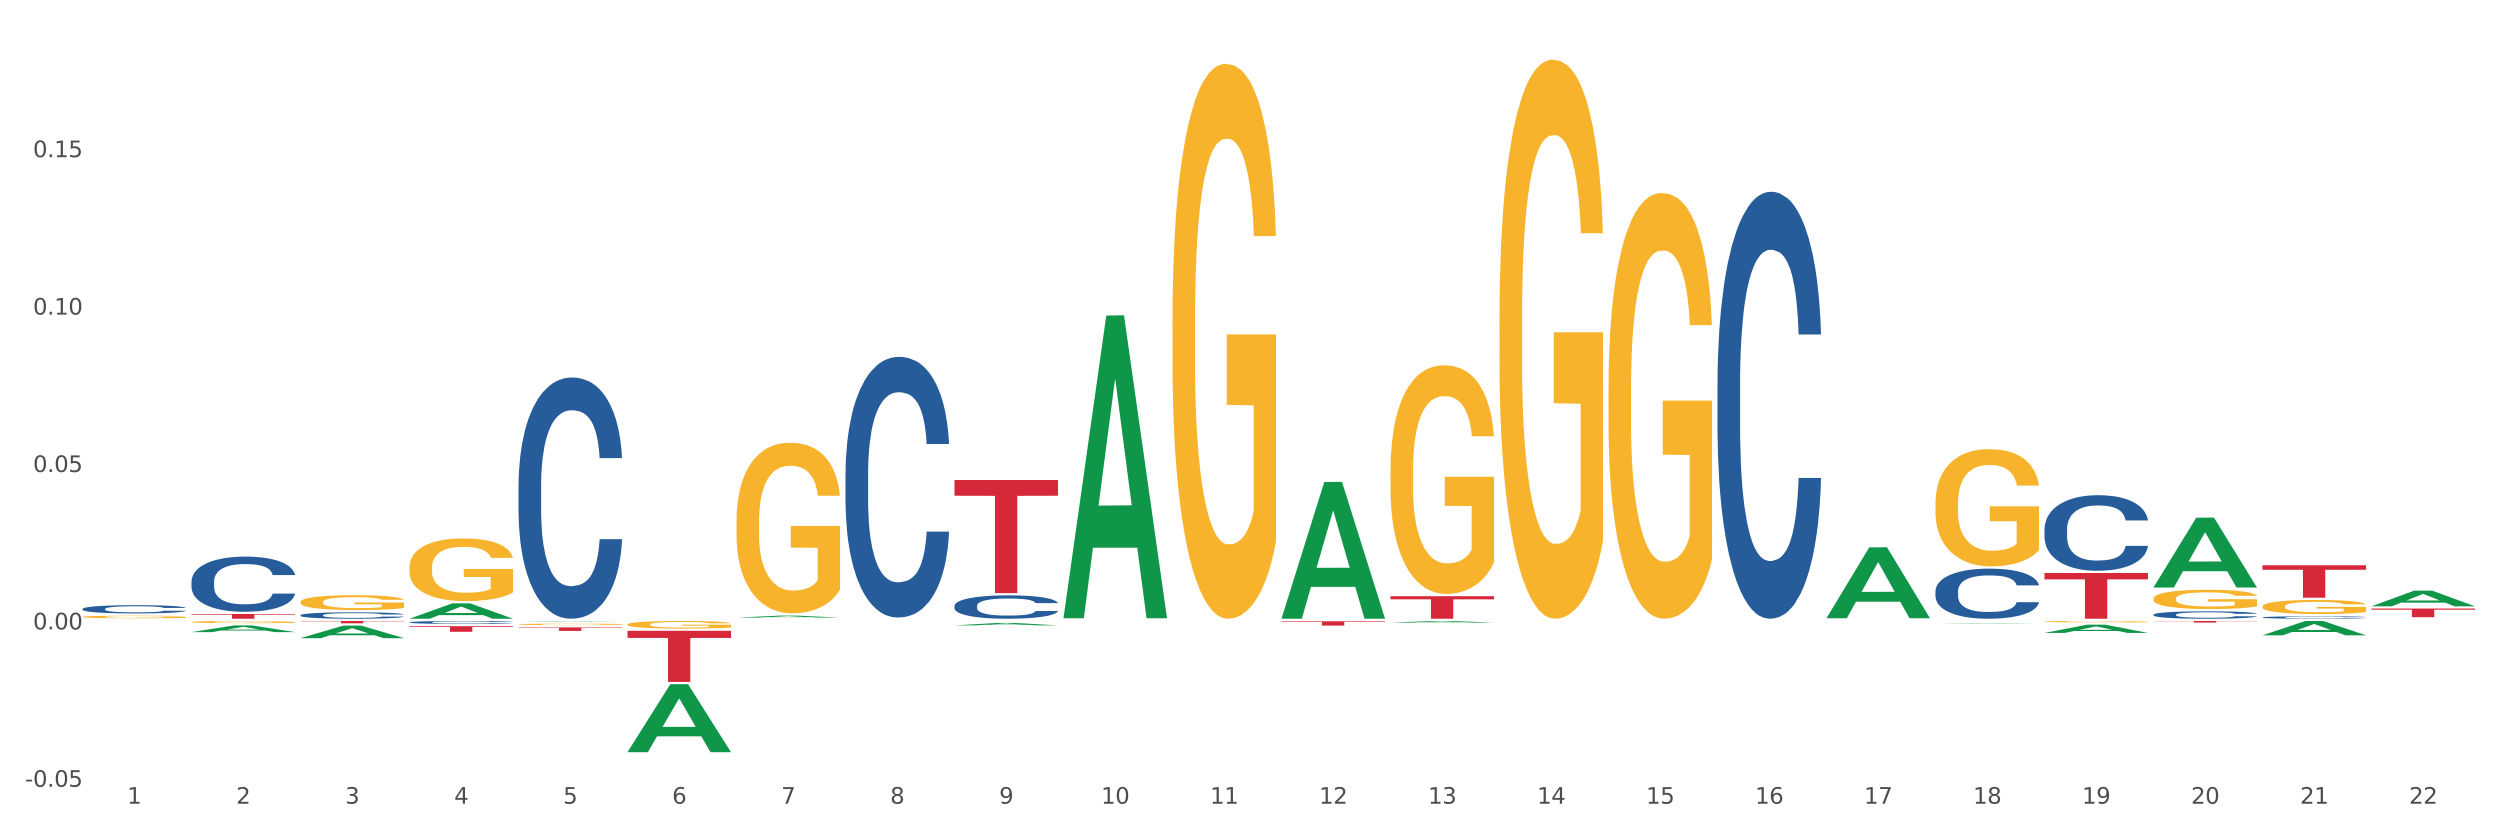 <?xml version="1.0" encoding="utf-8" standalone="no"?>
<!DOCTYPE svg PUBLIC "-//W3C//DTD SVG 1.1//EN"
  "http://www.w3.org/Graphics/SVG/1.1/DTD/svg11.dtd">
<svg xmlns:xlink="http://www.w3.org/1999/xlink" width="1080pt" height="360pt" viewBox="0 0 1080 360" xmlns="http://www.w3.org/2000/svg" version="1.1">
 <rect x="0" y="0" width="1080" height="360" fill="#333333" stroke="none"/>
 <defs>
  <style type="text/css">*{stroke-linejoin: round; stroke-linecap: butt}</style>
 </defs>
 <g id="figure_1">
  <g id="patch_1">
   <path d="M 0 360 
L 1080 360 
L 1080 0 
L 0 0 
z
" style="fill: #ffffff; stroke: #ffffff; stroke-linejoin: miter"/>
  </g>
  <g id="axes_1">
   <g id="matplotlib.axis_1">
    <g id="xtick_1">
     <g id="text_1">
      <!-- 1 -->
      <g style="fill: #4d4d4d" transform="translate(54.951 347.204) scale(0.096 -0.096)">
       <defs>
        <path id="DejaVuSans-31" d="M 794 531 
L 1825 531 
L 1825 4091 
L 703 3866 
L 703 4441 
L 1819 4666 
L 2450 4666 
L 2450 531 
L 3481 531 
L 3481 0 
L 794 0 
L 794 531 
z
" transform="scale(0.016)"/>
       </defs>
       <use xlink:href="#DejaVuSans-31"/>
      </g>
     </g>
    </g>
    <g id="xtick_2">
     <g id="text_2">
      <!-- 2 -->
      <g style="fill: #4d4d4d" transform="translate(102.038 347.204) scale(0.096 -0.096)">
       <defs>
        <path id="DejaVuSans-32" d="M 1228 531 
L 3431 531 
L 3431 0 
L 469 0 
L 469 531 
Q 828 903 1448 1529 
Q 2069 2156 2228 2338 
Q 2531 2678 2651 2914 
Q 2772 3150 2772 3378 
Q 2772 3750 2511 3984 
Q 2250 4219 1831 4219 
Q 1534 4219 1204 4116 
Q 875 4013 500 3803 
L 500 4441 
Q 881 4594 1212 4672 
Q 1544 4750 1819 4750 
Q 2544 4750 2975 4387 
Q 3406 4025 3406 3419 
Q 3406 3131 3298 2873 
Q 3191 2616 2906 2266 
Q 2828 2175 2409 1742 
Q 1991 1309 1228 531 
z
" transform="scale(0.016)"/>
       </defs>
       <use xlink:href="#DejaVuSans-32"/>
      </g>
     </g>
    </g>
    <g id="xtick_3">
     <g id="text_3">
      <!-- 3 -->
      <g style="fill: #4d4d4d" transform="translate(149.125 347.204) scale(0.096 -0.096)">
       <defs>
        <path id="DejaVuSans-33" d="M 2597 2516 
Q 3050 2419 3304 2112 
Q 3559 1806 3559 1356 
Q 3559 666 3084 287 
Q 2609 -91 1734 -91 
Q 1441 -91 1130 -33 
Q 819 25 488 141 
L 488 750 
Q 750 597 1062 519 
Q 1375 441 1716 441 
Q 2309 441 2620 675 
Q 2931 909 2931 1356 
Q 2931 1769 2642 2001 
Q 2353 2234 1838 2234 
L 1294 2234 
L 1294 2753 
L 1863 2753 
Q 2328 2753 2575 2939 
Q 2822 3125 2822 3475 
Q 2822 3834 2567 4026 
Q 2313 4219 1838 4219 
Q 1578 4219 1281 4162 
Q 984 4106 628 3988 
L 628 4550 
Q 988 4650 1302 4700 
Q 1616 4750 1894 4750 
Q 2613 4750 3031 4423 
Q 3450 4097 3450 3541 
Q 3450 3153 3228 2886 
Q 3006 2619 2597 2516 
z
" transform="scale(0.016)"/>
       </defs>
       <use xlink:href="#DejaVuSans-33"/>
      </g>
     </g>
    </g>
    <g id="xtick_4">
     <g id="text_4">
      <!-- 4 -->
      <g style="fill: #4d4d4d" transform="translate(196.212 347.204) scale(0.096 -0.096)">
       <defs>
        <path id="DejaVuSans-34" d="M 2419 4116 
L 825 1625 
L 2419 1625 
L 2419 4116 
z
M 2253 4666 
L 3047 4666 
L 3047 1625 
L 3713 1625 
L 3713 1100 
L 3047 1100 
L 3047 0 
L 2419 0 
L 2419 1100 
L 313 1100 
L 313 1709 
L 2253 4666 
z
" transform="scale(0.016)"/>
       </defs>
       <use xlink:href="#DejaVuSans-34"/>
      </g>
     </g>
    </g>
    <g id="xtick_5">
     <g id="text_5">
      <!-- 5 -->
      <g style="fill: #4d4d4d" transform="translate(243.299 347.204) scale(0.096 -0.096)">
       <defs>
        <path id="DejaVuSans-35" d="M 691 4666 
L 3169 4666 
L 3169 4134 
L 1269 4134 
L 1269 2991 
Q 1406 3038 1543 3061 
Q 1681 3084 1819 3084 
Q 2600 3084 3056 2656 
Q 3513 2228 3513 1497 
Q 3513 744 3044 326 
Q 2575 -91 1722 -91 
Q 1428 -91 1123 -41 
Q 819 9 494 109 
L 494 744 
Q 775 591 1075 516 
Q 1375 441 1709 441 
Q 2250 441 2565 725 
Q 2881 1009 2881 1497 
Q 2881 1984 2565 2268 
Q 2250 2553 1709 2553 
Q 1456 2553 1204 2497 
Q 953 2441 691 2322 
L 691 4666 
z
" transform="scale(0.016)"/>
       </defs>
       <use xlink:href="#DejaVuSans-35"/>
      </g>
     </g>
    </g>
    <g id="xtick_6">
     <g id="text_6">
      <!-- 6 -->
      <g style="fill: #4d4d4d" transform="translate(290.386 347.204) scale(0.096 -0.096)">
       <defs>
        <path id="DejaVuSans-36" d="M 2113 2584 
Q 1688 2584 1439 2293 
Q 1191 2003 1191 1497 
Q 1191 994 1439 701 
Q 1688 409 2113 409 
Q 2538 409 2786 701 
Q 3034 994 3034 1497 
Q 3034 2003 2786 2293 
Q 2538 2584 2113 2584 
z
M 3366 4563 
L 3366 3988 
Q 3128 4100 2886 4159 
Q 2644 4219 2406 4219 
Q 1781 4219 1451 3797 
Q 1122 3375 1075 2522 
Q 1259 2794 1537 2939 
Q 1816 3084 2150 3084 
Q 2853 3084 3261 2657 
Q 3669 2231 3669 1497 
Q 3669 778 3244 343 
Q 2819 -91 2113 -91 
Q 1303 -91 875 529 
Q 447 1150 447 2328 
Q 447 3434 972 4092 
Q 1497 4750 2381 4750 
Q 2619 4750 2861 4703 
Q 3103 4656 3366 4563 
z
" transform="scale(0.016)"/>
       </defs>
       <use xlink:href="#DejaVuSans-36"/>
      </g>
     </g>
    </g>
    <g id="xtick_7">
     <g id="text_7">
      <!-- 7 -->
      <g style="fill: #4d4d4d" transform="translate(337.473 347.204) scale(0.096 -0.096)">
       <defs>
        <path id="DejaVuSans-37" d="M 525 4666 
L 3525 4666 
L 3525 4397 
L 1831 0 
L 1172 0 
L 2766 4134 
L 525 4134 
L 525 4666 
z
" transform="scale(0.016)"/>
       </defs>
       <use xlink:href="#DejaVuSans-37"/>
      </g>
     </g>
    </g>
    <g id="xtick_8">
     <g id="text_8">
      <!-- 8 -->
      <g style="fill: #4d4d4d" transform="translate(384.56 347.204) scale(0.096 -0.096)">
       <defs>
        <path id="DejaVuSans-38" d="M 2034 2216 
Q 1584 2216 1326 1975 
Q 1069 1734 1069 1313 
Q 1069 891 1326 650 
Q 1584 409 2034 409 
Q 2484 409 2743 651 
Q 3003 894 3003 1313 
Q 3003 1734 2745 1975 
Q 2488 2216 2034 2216 
z
M 1403 2484 
Q 997 2584 770 2862 
Q 544 3141 544 3541 
Q 544 4100 942 4425 
Q 1341 4750 2034 4750 
Q 2731 4750 3128 4425 
Q 3525 4100 3525 3541 
Q 3525 3141 3298 2862 
Q 3072 2584 2669 2484 
Q 3125 2378 3379 2068 
Q 3634 1759 3634 1313 
Q 3634 634 3220 271 
Q 2806 -91 2034 -91 
Q 1263 -91 848 271 
Q 434 634 434 1313 
Q 434 1759 690 2068 
Q 947 2378 1403 2484 
z
M 1172 3481 
Q 1172 3119 1398 2916 
Q 1625 2713 2034 2713 
Q 2441 2713 2670 2916 
Q 2900 3119 2900 3481 
Q 2900 3844 2670 4047 
Q 2441 4250 2034 4250 
Q 1625 4250 1398 4047 
Q 1172 3844 1172 3481 
z
" transform="scale(0.016)"/>
       </defs>
       <use xlink:href="#DejaVuSans-38"/>
      </g>
     </g>
    </g>
    <g id="xtick_9">
     <g id="text_9">
      <!-- 9 -->
      <g style="fill: #4d4d4d" transform="translate(431.648 347.204) scale(0.096 -0.096)">
       <defs>
        <path id="DejaVuSans-39" d="M 703 97 
L 703 672 
Q 941 559 1184 500 
Q 1428 441 1663 441 
Q 2288 441 2617 861 
Q 2947 1281 2994 2138 
Q 2813 1869 2534 1725 
Q 2256 1581 1919 1581 
Q 1219 1581 811 2004 
Q 403 2428 403 3163 
Q 403 3881 828 4315 
Q 1253 4750 1959 4750 
Q 2769 4750 3195 4129 
Q 3622 3509 3622 2328 
Q 3622 1225 3098 567 
Q 2575 -91 1691 -91 
Q 1453 -91 1209 -44 
Q 966 3 703 97 
z
M 1959 2075 
Q 2384 2075 2632 2365 
Q 2881 2656 2881 3163 
Q 2881 3666 2632 3958 
Q 2384 4250 1959 4250 
Q 1534 4250 1286 3958 
Q 1038 3666 1038 3163 
Q 1038 2656 1286 2365 
Q 1534 2075 1959 2075 
z
" transform="scale(0.016)"/>
       </defs>
       <use xlink:href="#DejaVuSans-39"/>
      </g>
     </g>
    </g>
    <g id="xtick_10">
     <g id="text_10">
      <!-- 10 -->
      <g style="fill: #4d4d4d" transform="translate(475.681 347.204) scale(0.096 -0.096)">
       <defs>
        <path id="DejaVuSans-30" d="M 2034 4250 
Q 1547 4250 1301 3770 
Q 1056 3291 1056 2328 
Q 1056 1369 1301 889 
Q 1547 409 2034 409 
Q 2525 409 2770 889 
Q 3016 1369 3016 2328 
Q 3016 3291 2770 3770 
Q 2525 4250 2034 4250 
z
M 2034 4750 
Q 2819 4750 3233 4129 
Q 3647 3509 3647 2328 
Q 3647 1150 3233 529 
Q 2819 -91 2034 -91 
Q 1250 -91 836 529 
Q 422 1150 422 2328 
Q 422 3509 836 4129 
Q 1250 4750 2034 4750 
z
" transform="scale(0.016)"/>
       </defs>
       <use xlink:href="#DejaVuSans-31"/>
       <use xlink:href="#DejaVuSans-30" transform="translate(63.623 0)"/>
      </g>
     </g>
    </g>
    <g id="xtick_11">
     <g id="text_11">
      <!-- 11 -->
      <g style="fill: #4d4d4d" transform="translate(522.768 347.204) scale(0.096 -0.096)">
       <use xlink:href="#DejaVuSans-31"/>
       <use xlink:href="#DejaVuSans-31" transform="translate(63.623 0)"/>
      </g>
     </g>
    </g>
    <g id="xtick_12">
     <g id="text_12">
      <!-- 12 -->
      <g style="fill: #4d4d4d" transform="translate(569.855 347.204) scale(0.096 -0.096)">
       <use xlink:href="#DejaVuSans-31"/>
       <use xlink:href="#DejaVuSans-32" transform="translate(63.623 0)"/>
      </g>
     </g>
    </g>
    <g id="xtick_13">
     <g id="text_13">
      <!-- 13 -->
      <g style="fill: #4d4d4d" transform="translate(616.942 347.204) scale(0.096 -0.096)">
       <use xlink:href="#DejaVuSans-31"/>
       <use xlink:href="#DejaVuSans-33" transform="translate(63.623 0)"/>
      </g>
     </g>
    </g>
    <g id="xtick_14">
     <g id="text_14">
      <!-- 14 -->
      <g style="fill: #4d4d4d" transform="translate(664.029 347.204) scale(0.096 -0.096)">
       <use xlink:href="#DejaVuSans-31"/>
       <use xlink:href="#DejaVuSans-34" transform="translate(63.623 0)"/>
      </g>
     </g>
    </g>
    <g id="xtick_15">
     <g id="text_15">
      <!-- 15 -->
      <g style="fill: #4d4d4d" transform="translate(711.116 347.204) scale(0.096 -0.096)">
       <use xlink:href="#DejaVuSans-31"/>
       <use xlink:href="#DejaVuSans-35" transform="translate(63.623 0)"/>
      </g>
     </g>
    </g>
    <g id="xtick_16">
     <g id="text_16">
      <!-- 16 -->
      <g style="fill: #4d4d4d" transform="translate(758.203 347.204) scale(0.096 -0.096)">
       <use xlink:href="#DejaVuSans-31"/>
       <use xlink:href="#DejaVuSans-36" transform="translate(63.623 0)"/>
      </g>
     </g>
    </g>
    <g id="xtick_17">
     <g id="text_17">
      <!-- 17 -->
      <g style="fill: #4d4d4d" transform="translate(805.29 347.204) scale(0.096 -0.096)">
       <use xlink:href="#DejaVuSans-31"/>
       <use xlink:href="#DejaVuSans-37" transform="translate(63.623 0)"/>
      </g>
     </g>
    </g>
    <g id="xtick_18">
     <g id="text_18">
      <!-- 18 -->
      <g style="fill: #4d4d4d" transform="translate(852.377 347.204) scale(0.096 -0.096)">
       <use xlink:href="#DejaVuSans-31"/>
       <use xlink:href="#DejaVuSans-38" transform="translate(63.623 0)"/>
      </g>
     </g>
    </g>
    <g id="xtick_19">
     <g id="text_19">
      <!-- 19 -->
      <g style="fill: #4d4d4d" transform="translate(899.464 347.204) scale(0.096 -0.096)">
       <use xlink:href="#DejaVuSans-31"/>
       <use xlink:href="#DejaVuSans-39" transform="translate(63.623 0)"/>
      </g>
     </g>
    </g>
    <g id="xtick_20">
     <g id="text_20">
      <!-- 20 -->
      <g style="fill: #4d4d4d" transform="translate(946.551 347.204) scale(0.096 -0.096)">
       <use xlink:href="#DejaVuSans-32"/>
       <use xlink:href="#DejaVuSans-30" transform="translate(63.623 0)"/>
      </g>
     </g>
    </g>
    <g id="xtick_21">
     <g id="text_21">
      <!-- 21 -->
      <g style="fill: #4d4d4d" transform="translate(993.639 347.204) scale(0.096 -0.096)">
       <use xlink:href="#DejaVuSans-32"/>
       <use xlink:href="#DejaVuSans-31" transform="translate(63.623 0)"/>
      </g>
     </g>
    </g>
    <g id="xtick_22">
     <g id="text_22">
      <!-- 22 -->
      <g style="fill: #4d4d4d" transform="translate(1040.726 347.204) scale(0.096 -0.096)">
       <use xlink:href="#DejaVuSans-32"/>
       <use xlink:href="#DejaVuSans-32" transform="translate(63.623 0)"/>
      </g>
     </g>
    </g>
    <g id="xtick_23"/>
    <g id="xtick_24"/>
    <g id="xtick_25"/>
    <g id="xtick_26"/>
    <g id="xtick_27"/>
    <g id="xtick_28"/>
    <g id="xtick_29"/>
    <g id="xtick_30"/>
    <g id="xtick_31"/>
    <g id="xtick_32"/>
    <g id="xtick_33"/>
    <g id="xtick_34"/>
    <g id="xtick_35"/>
    <g id="xtick_36"/>
    <g id="xtick_37"/>
    <g id="xtick_38"/>
    <g id="xtick_39"/>
    <g id="xtick_40"/>
    <g id="xtick_41"/>
    <g id="xtick_42"/>
    <g id="xtick_43"/>
   </g>
   <g id="matplotlib.axis_2">
    <g id="ytick_1">
     <g id="text_23">
      <!-- -0.05 -->
      <g style="fill: #4d4d4d" transform="translate(10.8 339.907) scale(0.096 -0.096)">
       <defs>
        <path id="DejaVuSans-2d" d="M 313 2009 
L 1997 2009 
L 1997 1497 
L 313 1497 
L 313 2009 
z
" transform="scale(0.016)"/>
        <path id="DejaVuSans-2e" d="M 684 794 
L 1344 794 
L 1344 0 
L 684 0 
L 684 794 
z
" transform="scale(0.016)"/>
       </defs>
       <use xlink:href="#DejaVuSans-2d"/>
       <use xlink:href="#DejaVuSans-30" transform="translate(36.084 0)"/>
       <use xlink:href="#DejaVuSans-2e" transform="translate(99.707 0)"/>
       <use xlink:href="#DejaVuSans-30" transform="translate(131.494 0)"/>
       <use xlink:href="#DejaVuSans-35" transform="translate(195.117 0)"/>
      </g>
     </g>
    </g>
    <g id="ytick_2">
     <g id="text_24">
      <!-- 0.00 -->
      <g style="fill: #4d4d4d" transform="translate(14.264 271.906) scale(0.096 -0.096)">
       <use xlink:href="#DejaVuSans-30"/>
       <use xlink:href="#DejaVuSans-2e" transform="translate(63.623 0)"/>
       <use xlink:href="#DejaVuSans-30" transform="translate(95.41 0)"/>
       <use xlink:href="#DejaVuSans-30" transform="translate(159.033 0)"/>
      </g>
     </g>
    </g>
    <g id="ytick_3">
     <g id="text_25">
      <!-- 0.05 -->
      <g style="fill: #4d4d4d" transform="translate(14.264 203.905) scale(0.096 -0.096)">
       <use xlink:href="#DejaVuSans-30"/>
       <use xlink:href="#DejaVuSans-2e" transform="translate(63.623 0)"/>
       <use xlink:href="#DejaVuSans-30" transform="translate(95.41 0)"/>
       <use xlink:href="#DejaVuSans-35" transform="translate(159.033 0)"/>
      </g>
     </g>
    </g>
    <g id="ytick_4">
     <g id="text_26">
      <!-- 0.10 -->
      <g style="fill: #4d4d4d" transform="translate(14.264 135.903) scale(0.096 -0.096)">
       <use xlink:href="#DejaVuSans-30"/>
       <use xlink:href="#DejaVuSans-2e" transform="translate(63.623 0)"/>
       <use xlink:href="#DejaVuSans-31" transform="translate(95.41 0)"/>
       <use xlink:href="#DejaVuSans-30" transform="translate(159.033 0)"/>
      </g>
     </g>
    </g>
    <g id="ytick_5">
     <g id="text_27">
      <!-- 0.15 -->
      <g style="fill: #4d4d4d" transform="translate(14.264 67.902) scale(0.096 -0.096)">
       <use xlink:href="#DejaVuSans-30"/>
       <use xlink:href="#DejaVuSans-2e" transform="translate(63.623 0)"/>
       <use xlink:href="#DejaVuSans-31" transform="translate(95.41 0)"/>
       <use xlink:href="#DejaVuSans-35" transform="translate(159.033 0)"/>
      </g>
     </g>
    </g>
    <g id="ytick_6"/>
    <g id="ytick_7"/>
    <g id="ytick_8"/>
    <g id="ytick_9"/>
    <g id="ytick_10"/>
   </g>
   <g id="PolyCollection_1">
    <path d="M 82.726 273.063 
L 82.772 273.06 
L 101.218 270.175 
L 108.873 270.173 
L 127.458 273.069 
L 118.604 273.069 
L 114.592 272.394 
L 95.546 272.394 
L 95.408 272.405 
L 91.534 273.069 
L 82.726 273.069 
L 82.726 273.063 
L 97.944 271.992 
L 112.194 271.989 
L 105.138 270.79 
L 105.046 270.784 
L 104.954 270.793 
L 97.898 271.989 
L 97.944 271.992 
L 82.726 273.063 
z
" clip-path="url(#p7b63591bd9)" style="fill: #109648"/>
    <path d="M 694.858 168.353 
L 694.91 168.185 
L 694.91 162.139 
L 695.016 156.931 
L 695.544 144.334 
L 696.336 133.919 
L 696.917 128.376 
L 697.498 123.841 
L 698.185 119.306 
L 699.03 114.603 
L 700.561 107.716 
L 701.512 104.188 
L 702.674 100.493 
L 704.787 95.118 
L 706.318 92.094 
L 707.903 89.575 
L 710.49 86.551 
L 712.18 85.208 
L 713.976 84.2 
L 716.141 83.528 
L 717.779 83.36 
L 721.37 83.864 
L 724.433 85.375 
L 725.912 86.551 
L 727.813 88.567 
L 728.817 89.911 
L 730.454 92.598 
L 732.144 96.126 
L 733.306 99.149 
L 735.048 104.86 
L 736.369 110.571 
L 737.584 117.626 
L 738.217 122.497 
L 738.693 127.032 
L 739.115 132.24 
L 739.538 140.47 
L 730.031 140.47 
L 729.662 134.591 
L 729.081 129.048 
L 728.236 123.673 
L 727.496 120.314 
L 726.229 116.114 
L 725.067 113.427 
L 723.852 111.411 
L 722.373 109.731 
L 721.211 108.891 
L 719.574 108.22 
L 716.353 108.388 
L 714.187 109.731 
L 712.709 111.411 
L 711.758 112.923 
L 710.913 114.603 
L 709.962 116.954 
L 708.853 120.482 
L 708.061 123.673 
L 707.269 127.704 
L 706.635 131.736 
L 706.054 136.439 
L 705.579 141.478 
L 705.209 146.685 
L 704.892 153.068 
L 704.628 163.65 
L 704.628 186.662 
L 704.734 191.869 
L 704.998 198.756 
L 705.315 203.963 
L 705.843 210.178 
L 706.318 214.378 
L 707.216 220.425 
L 708.219 225.464 
L 709.012 228.655 
L 709.804 231.343 
L 711.177 235.038 
L 712.709 238.062 
L 714.029 239.909 
L 715.824 241.589 
L 717.039 242.261 
L 718.095 242.597 
L 720.683 242.597 
L 722.532 242.093 
L 724.591 240.917 
L 726.176 239.405 
L 727.496 237.558 
L 728.975 234.534 
L 729.926 231.679 
L 729.926 196.573 
L 718.307 196.405 
L 718.307 173.057 
L 739.59 173.057 
L 739.59 241.589 
L 738.693 245.116 
L 737.689 248.308 
L 736.633 251.163 
L 735.048 254.691 
L 733.147 258.05 
L 731.457 260.402 
L 729.662 262.418 
L 727.549 264.265 
L 724.803 265.945 
L 723.113 266.617 
L 721 267.121 
L 718.518 267.289 
L 716.353 266.953 
L 714.24 266.113 
L 712.022 264.601 
L 709.857 262.418 
L 708.219 260.234 
L 706.582 257.546 
L 704.839 254.019 
L 703.466 250.66 
L 702.41 247.636 
L 701.248 243.773 
L 699.981 238.734 
L 699.03 234.198 
L 698.185 229.495 
L 697.287 223.448 
L 696.653 218.241 
L 696.02 211.69 
L 695.65 206.819 
L 695.227 199.26 
L 694.91 188.678 
L 694.858 168.353 
z
" clip-path="url(#p7b63591bd9)" style="fill: #f7b32b"/>
    <path d="M 836.119 217.444 
L 836.172 217.397 
L 836.172 215.733 
L 836.277 214.299 
L 836.806 210.831 
L 837.598 207.965 
L 838.179 206.439 
L 838.76 205.19 
L 839.446 203.942 
L 840.291 202.647 
L 841.823 200.751 
L 842.773 199.78 
L 843.935 198.763 
L 846.048 197.284 
L 847.579 196.451 
L 849.164 195.758 
L 851.752 194.925 
L 853.442 194.555 
L 855.237 194.278 
L 857.403 194.093 
L 859.04 194.047 
L 862.631 194.186 
L 865.694 194.602 
L 867.173 194.925 
L 869.074 195.48 
L 870.078 195.85 
L 871.715 196.59 
L 873.405 197.561 
L 874.567 198.393 
L 876.31 199.965 
L 877.63 201.537 
L 878.845 203.48 
L 879.479 204.82 
L 879.954 206.069 
L 880.376 207.502 
L 880.799 209.768 
L 871.292 209.768 
L 870.923 208.15 
L 870.342 206.624 
L 869.497 205.144 
L 868.757 204.219 
L 867.49 203.063 
L 866.328 202.324 
L 865.113 201.769 
L 863.635 201.306 
L 862.473 201.075 
L 860.835 200.89 
L 857.614 200.936 
L 855.449 201.306 
L 853.97 201.769 
L 853.019 202.185 
L 852.174 202.647 
L 851.223 203.295 
L 850.114 204.266 
L 849.322 205.144 
L 848.53 206.254 
L 847.896 207.364 
L 847.315 208.658 
L 846.84 210.045 
L 846.47 211.479 
L 846.153 213.236 
L 845.889 216.149 
L 845.889 222.484 
L 845.995 223.917 
L 846.259 225.813 
L 846.576 227.246 
L 847.104 228.957 
L 847.579 230.113 
L 848.477 231.778 
L 849.481 233.165 
L 850.273 234.043 
L 851.065 234.783 
L 852.438 235.8 
L 853.97 236.633 
L 855.29 237.141 
L 857.086 237.604 
L 858.3 237.789 
L 859.357 237.881 
L 861.945 237.881 
L 863.793 237.742 
L 865.853 237.419 
L 867.437 237.003 
L 868.757 236.494 
L 870.236 235.662 
L 871.187 234.876 
L 871.187 225.212 
L 859.568 225.165 
L 859.568 218.738 
L 880.852 218.738 
L 880.852 237.604 
L 879.954 238.575 
L 878.95 239.453 
L 877.894 240.239 
L 876.31 241.21 
L 874.408 242.135 
L 872.718 242.782 
L 870.923 243.337 
L 868.81 243.846 
L 866.064 244.308 
L 864.374 244.493 
L 862.261 244.632 
L 859.779 244.678 
L 857.614 244.586 
L 855.501 244.355 
L 853.283 243.938 
L 851.118 243.337 
L 849.481 242.736 
L 847.843 241.996 
L 846.101 241.025 
L 844.727 240.101 
L 843.671 239.268 
L 842.509 238.205 
L 841.242 236.818 
L 840.291 235.569 
L 839.446 234.275 
L 838.548 232.61 
L 837.915 231.177 
L 837.281 229.373 
L 836.911 228.032 
L 836.489 225.952 
L 836.172 223.038 
L 836.119 217.444 
z
" clip-path="url(#p7b63591bd9)" style="fill: #f7b32b"/>
    <path d="M 883.206 268.545 
L 883.259 268.544 
L 883.259 268.524 
L 883.364 268.506 
L 883.893 268.464 
L 884.685 268.429 
L 885.266 268.41 
L 885.847 268.395 
L 886.533 268.38 
L 887.378 268.364 
L 888.91 268.341 
L 889.86 268.329 
L 891.022 268.316 
L 893.135 268.298 
L 894.666 268.288 
L 896.251 268.28 
L 898.839 268.269 
L 900.529 268.265 
L 902.324 268.262 
L 904.49 268.259 
L 906.127 268.259 
L 909.718 268.26 
L 912.781 268.266 
L 914.26 268.269 
L 916.161 268.276 
L 917.165 268.281 
L 918.802 268.29 
L 920.492 268.302 
L 921.654 268.312 
L 923.397 268.331 
L 924.717 268.35 
L 925.932 268.374 
L 926.566 268.391 
L 927.041 268.406 
L 927.463 268.423 
L 927.886 268.451 
L 918.38 268.451 
L 918.01 268.431 
L 917.429 268.413 
L 916.584 268.394 
L 915.845 268.383 
L 914.577 268.369 
L 913.415 268.36 
L 912.2 268.353 
L 910.722 268.348 
L 909.56 268.345 
L 907.923 268.342 
L 904.701 268.343 
L 902.536 268.348 
L 901.057 268.353 
L 900.106 268.358 
L 899.261 268.364 
L 898.311 268.372 
L 897.201 268.384 
L 896.409 268.394 
L 895.617 268.408 
L 894.983 268.422 
L 894.402 268.437 
L 893.927 268.454 
L 893.557 268.472 
L 893.241 268.493 
L 892.976 268.529 
L 892.976 268.607 
L 893.082 268.624 
L 893.346 268.647 
L 893.663 268.665 
L 894.191 268.686 
L 894.666 268.7 
L 895.564 268.72 
L 896.568 268.737 
L 897.36 268.748 
L 898.152 268.757 
L 899.525 268.77 
L 901.057 268.78 
L 902.377 268.786 
L 904.173 268.792 
L 905.388 268.794 
L 906.444 268.795 
L 909.032 268.795 
L 910.88 268.793 
L 912.94 268.789 
L 914.524 268.784 
L 915.845 268.778 
L 917.323 268.768 
L 918.274 268.758 
L 918.274 268.64 
L 906.655 268.639 
L 906.655 268.561 
L 927.939 268.561 
L 927.939 268.792 
L 927.041 268.803 
L 926.037 268.814 
L 924.981 268.824 
L 923.397 268.836 
L 921.496 268.847 
L 919.806 268.855 
L 918.01 268.862 
L 915.897 268.868 
L 913.151 268.874 
L 911.461 268.876 
L 909.349 268.878 
L 906.866 268.878 
L 904.701 268.877 
L 902.588 268.874 
L 900.37 268.869 
L 898.205 268.862 
L 896.568 268.854 
L 894.931 268.845 
L 893.188 268.833 
L 891.815 268.822 
L 890.758 268.812 
L 889.596 268.799 
L 888.329 268.782 
L 887.378 268.767 
L 886.533 268.751 
L 885.635 268.73 
L 885.002 268.713 
L 884.368 268.691 
L 883.998 268.674 
L 883.576 268.649 
L 883.259 268.613 
L 883.206 268.545 
z
" clip-path="url(#p7b63591bd9)" style="fill: #f7b32b"/>
    <path d="M 930.293 258.636 
L 930.346 258.628 
L 930.346 258.355 
L 930.452 258.119 
L 930.98 257.548 
L 931.772 257.077 
L 932.353 256.826 
L 932.934 256.621 
L 933.62 256.415 
L 934.465 256.202 
L 935.997 255.89 
L 936.948 255.731 
L 938.109 255.563 
L 940.222 255.32 
L 941.754 255.183 
L 943.338 255.069 
L 945.926 254.932 
L 947.616 254.871 
L 949.411 254.826 
L 951.577 254.795 
L 953.214 254.788 
L 956.805 254.81 
L 959.868 254.879 
L 961.347 254.932 
L 963.249 255.023 
L 964.252 255.084 
L 965.889 255.206 
L 967.579 255.366 
L 968.741 255.503 
L 970.484 255.761 
L 971.804 256.02 
L 973.019 256.339 
L 973.653 256.56 
L 974.128 256.765 
L 974.551 257.001 
L 974.973 257.373 
L 965.467 257.373 
L 965.097 257.107 
L 964.516 256.856 
L 963.671 256.613 
L 962.932 256.461 
L 961.664 256.271 
L 960.502 256.149 
L 959.288 256.058 
L 957.809 255.982 
L 956.647 255.944 
L 955.01 255.913 
L 951.788 255.921 
L 949.623 255.982 
L 948.144 256.058 
L 947.193 256.126 
L 946.348 256.202 
L 945.398 256.309 
L 944.289 256.468 
L 943.496 256.613 
L 942.704 256.795 
L 942.07 256.978 
L 941.489 257.191 
L 941.014 257.419 
L 940.644 257.655 
L 940.328 257.944 
L 940.064 258.423 
L 940.064 259.465 
L 940.169 259.701 
L 940.433 260.013 
L 940.75 260.248 
L 941.278 260.53 
L 941.754 260.72 
L 942.651 260.994 
L 943.655 261.222 
L 944.447 261.366 
L 945.239 261.488 
L 946.612 261.655 
L 948.144 261.792 
L 949.464 261.876 
L 951.26 261.952 
L 952.475 261.982 
L 953.531 261.998 
L 956.119 261.998 
L 957.967 261.975 
L 960.027 261.921 
L 961.611 261.853 
L 962.932 261.769 
L 964.41 261.632 
L 965.361 261.503 
L 965.361 259.914 
L 953.742 259.906 
L 953.742 258.849 
L 975.026 258.849 
L 975.026 261.952 
L 974.128 262.112 
L 973.125 262.256 
L 972.068 262.385 
L 970.484 262.545 
L 968.583 262.697 
L 966.893 262.804 
L 965.097 262.895 
L 962.984 262.979 
L 960.238 263.055 
L 958.548 263.085 
L 956.436 263.108 
L 953.953 263.116 
L 951.788 263.1 
L 949.676 263.062 
L 947.457 262.994 
L 945.292 262.895 
L 943.655 262.796 
L 942.018 262.674 
L 940.275 262.515 
L 938.902 262.363 
L 937.845 262.226 
L 936.683 262.051 
L 935.416 261.823 
L 934.465 261.617 
L 933.62 261.404 
L 932.723 261.131 
L 932.089 260.895 
L 931.455 260.598 
L 931.085 260.378 
L 930.663 260.035 
L 930.346 259.556 
L 930.293 258.636 
z
" clip-path="url(#p7b63591bd9)" style="fill: #f7b32b"/>
    <path d="M 977.38 261.998 
L 977.433 261.993 
L 977.433 261.793 
L 977.539 261.621 
L 978.067 261.205 
L 978.859 260.861 
L 979.44 260.678 
L 980.021 260.528 
L 980.707 260.379 
L 981.552 260.223 
L 983.084 259.996 
L 984.035 259.879 
L 985.197 259.757 
L 987.309 259.58 
L 988.841 259.48 
L 990.425 259.397 
L 993.013 259.297 
L 994.703 259.252 
L 996.499 259.219 
L 998.664 259.197 
L 1000.301 259.191 
L 1003.892 259.208 
L 1006.956 259.258 
L 1008.434 259.297 
L 1010.336 259.363 
L 1011.339 259.408 
L 1012.976 259.497 
L 1014.666 259.613 
L 1015.828 259.713 
L 1017.571 259.902 
L 1018.891 260.09 
L 1020.106 260.323 
L 1020.74 260.484 
L 1021.215 260.634 
L 1021.638 260.806 
L 1022.06 261.078 
L 1012.554 261.078 
L 1012.184 260.883 
L 1011.603 260.7 
L 1010.758 260.523 
L 1010.019 260.412 
L 1008.751 260.273 
L 1007.589 260.184 
L 1006.375 260.118 
L 1004.896 260.062 
L 1003.734 260.035 
L 1002.097 260.012 
L 998.875 260.018 
L 996.71 260.062 
L 995.231 260.118 
L 994.28 260.168 
L 993.435 260.223 
L 992.485 260.301 
L 991.376 260.417 
L 990.583 260.523 
L 989.791 260.656 
L 989.158 260.789 
L 988.577 260.944 
L 988.101 261.111 
L 987.732 261.283 
L 987.415 261.494 
L 987.151 261.843 
L 987.151 262.603 
L 987.256 262.775 
L 987.52 263.002 
L 987.837 263.174 
L 988.365 263.38 
L 988.841 263.518 
L 989.738 263.718 
L 990.742 263.884 
L 991.534 263.99 
L 992.326 264.079 
L 993.699 264.201 
L 995.231 264.3 
L 996.551 264.362 
L 998.347 264.417 
L 999.562 264.439 
L 1000.618 264.45 
L 1003.206 264.45 
L 1005.054 264.434 
L 1007.114 264.395 
L 1008.698 264.345 
L 1010.019 264.284 
L 1011.497 264.184 
L 1012.448 264.09 
L 1012.448 262.93 
L 1000.829 262.925 
L 1000.829 262.154 
L 1022.113 262.154 
L 1022.113 264.417 
L 1021.215 264.533 
L 1020.212 264.639 
L 1019.155 264.733 
L 1017.571 264.85 
L 1015.67 264.961 
L 1013.98 265.038 
L 1012.184 265.105 
L 1010.072 265.166 
L 1007.325 265.221 
L 1005.635 265.244 
L 1003.523 265.26 
L 1001.04 265.266 
L 998.875 265.255 
L 996.763 265.227 
L 994.544 265.177 
L 992.379 265.105 
L 990.742 265.033 
L 989.105 264.944 
L 987.362 264.827 
L 985.989 264.717 
L 984.932 264.617 
L 983.771 264.489 
L 982.503 264.323 
L 981.552 264.173 
L 980.707 264.018 
L 979.81 263.818 
L 979.176 263.646 
L 978.542 263.43 
L 978.172 263.269 
L 977.75 263.019 
L 977.433 262.67 
L 977.38 261.998 
z
" clip-path="url(#p7b63591bd9)" style="fill: #f7b32b"/>
    <path d="M 82.726 251.159 
L 82.778 251.137 
L 82.778 250.528 
L 82.937 249.702 
L 83.519 248.179 
L 84.259 247.026 
L 85.528 245.678 
L 86.215 245.112 
L 87.114 244.482 
L 88.965 243.46 
L 91.08 242.59 
L 92.56 242.111 
L 93.671 241.807 
L 96.156 241.263 
L 97.584 241.024 
L 99.064 240.828 
L 100.333 240.697 
L 102.448 240.545 
L 104.14 240.48 
L 106.097 240.458 
L 107.736 240.48 
L 109.904 240.567 
L 113.076 240.828 
L 114.292 240.98 
L 115.931 241.241 
L 117.623 241.589 
L 118.998 241.937 
L 120.584 242.437 
L 122.224 243.09 
L 123.81 243.916 
L 124.92 244.678 
L 125.819 245.482 
L 126.612 246.461 
L 127.194 247.527 
L 127.458 248.418 
L 117.782 248.418 
L 117.518 247.614 
L 116.989 246.744 
L 116.46 246.156 
L 115.879 245.678 
L 114.98 245.134 
L 114.187 244.786 
L 112.865 244.373 
L 111.649 244.112 
L 110.644 243.96 
L 109.428 243.829 
L 106.837 243.699 
L 104.986 243.699 
L 103.823 243.742 
L 102.395 243.851 
L 101.179 244.003 
L 99.752 244.264 
L 98.641 244.547 
L 97.531 244.917 
L 96.896 245.178 
L 95.944 245.656 
L 95.31 246.048 
L 94.464 246.722 
L 93.988 247.2 
L 93.142 248.44 
L 92.772 249.354 
L 92.613 249.984 
L 92.508 250.68 
L 92.508 254.073 
L 92.825 255.596 
L 93.089 256.248 
L 93.512 256.988 
L 94.305 257.945 
L 95.469 258.88 
L 96.685 259.554 
L 97.689 259.967 
L 98.641 260.272 
L 99.593 260.511 
L 100.756 260.729 
L 101.708 260.859 
L 103.136 260.99 
L 104.828 261.055 
L 106.149 261.055 
L 108.846 260.946 
L 110.062 260.837 
L 111.226 260.685 
L 112.495 260.446 
L 113.499 260.185 
L 114.081 259.989 
L 115.033 259.576 
L 115.773 259.141 
L 116.407 258.641 
L 116.83 258.206 
L 117.306 257.553 
L 117.676 256.814 
L 117.782 256.422 
L 127.458 256.422 
L 127.247 257.205 
L 126.877 257.966 
L 126.136 258.989 
L 125.555 259.576 
L 124.656 260.294 
L 123.704 260.903 
L 122.382 261.577 
L 121.166 262.077 
L 119.897 262.512 
L 118.522 262.904 
L 116.037 263.447 
L 115.138 263.6 
L 113.235 263.861 
L 111.754 264.013 
L 109.586 264.165 
L 107.366 264.252 
L 105.039 264.274 
L 102.977 264.23 
L 100.703 264.1 
L 99.276 263.969 
L 97.689 263.774 
L 95.839 263.469 
L 94.094 263.099 
L 92.455 262.664 
L 90.921 262.164 
L 89.494 261.599 
L 87.643 260.663 
L 86.268 259.75 
L 85.264 258.902 
L 84.576 258.184 
L 83.889 257.27 
L 83.519 256.64 
L 82.937 255.117 
L 82.726 253.704 
L 82.726 251.159 
z
" clip-path="url(#p7b63591bd9)" style="fill: #255c99"/>
    <path d="M 82.726 265.244 
L 127.458 265.244 
L 127.458 265.528 
L 109.862 265.53 
L 109.862 267.289 
L 100.216 267.289 
L 100.216 265.53 
L 82.726 265.528 
L 82.726 265.246 
L 82.726 265.244 
z
" clip-path="url(#p7b63591bd9)" style="fill: #d62839"/>
    <path d="M 647.771 137.37 
L 647.823 137.15 
L 647.823 129.209 
L 647.929 122.371 
L 648.457 105.828 
L 649.249 92.152 
L 649.83 84.874 
L 650.411 78.918 
L 651.098 72.962 
L 651.943 66.786 
L 653.474 57.743 
L 654.425 53.111 
L 655.587 48.258 
L 657.699 41.2 
L 659.231 37.229 
L 660.815 33.921 
L 663.403 29.95 
L 665.093 28.186 
L 666.889 26.862 
L 669.054 25.98 
L 670.691 25.759 
L 674.283 26.421 
L 677.346 28.406 
L 678.825 29.95 
L 680.726 32.597 
L 681.729 34.362 
L 683.367 37.891 
L 685.057 42.523 
L 686.219 46.494 
L 687.961 53.993 
L 689.282 61.493 
L 690.496 70.757 
L 691.13 77.153 
L 691.606 83.109 
L 692.028 89.947 
L 692.451 100.755 
L 682.944 100.755 
L 682.574 93.035 
L 681.994 85.756 
L 681.149 78.697 
L 680.409 74.286 
L 679.142 68.772 
L 677.98 65.242 
L 676.765 62.595 
L 675.286 60.39 
L 674.124 59.287 
L 672.487 58.405 
L 669.266 58.625 
L 667.1 60.39 
L 665.621 62.595 
L 664.671 64.581 
L 663.826 66.786 
L 662.875 69.874 
L 661.766 74.506 
L 660.974 78.697 
L 660.182 83.991 
L 659.548 89.285 
L 658.967 95.461 
L 658.492 102.078 
L 658.122 108.916 
L 657.805 117.298 
L 657.541 131.194 
L 657.541 161.413 
L 657.647 168.251 
L 657.911 177.294 
L 658.228 184.132 
L 658.756 192.293 
L 659.231 197.808 
L 660.129 205.748 
L 661.132 212.366 
L 661.925 216.557 
L 662.717 220.086 
L 664.09 224.938 
L 665.621 228.909 
L 666.942 231.335 
L 668.737 233.541 
L 669.952 234.423 
L 671.008 234.864 
L 673.596 234.864 
L 675.445 234.203 
L 677.504 232.659 
L 679.089 230.673 
L 680.409 228.247 
L 681.888 224.277 
L 682.839 220.527 
L 682.839 174.427 
L 671.22 174.206 
L 671.22 143.546 
L 692.503 143.546 
L 692.503 233.541 
L 691.606 238.173 
L 690.602 242.364 
L 689.546 246.114 
L 687.961 250.746 
L 686.06 255.157 
L 684.37 258.245 
L 682.574 260.892 
L 680.462 263.318 
L 677.716 265.524 
L 676.026 266.406 
L 673.913 267.068 
L 671.431 267.289 
L 669.266 266.848 
L 667.153 265.745 
L 664.935 263.76 
L 662.77 260.892 
L 661.132 258.025 
L 659.495 254.495 
L 657.752 249.863 
L 656.379 245.452 
L 655.323 241.482 
L 654.161 236.408 
L 652.893 229.791 
L 651.943 223.836 
L 651.098 217.659 
L 650.2 209.719 
L 649.566 202.881 
L 648.932 194.279 
L 648.563 187.882 
L 648.14 177.956 
L 647.823 164.06 
L 647.771 137.37 
z
" clip-path="url(#p7b63591bd9)" style="fill: #f7b32b"/>
    <path d="M 129.813 268.259 
L 174.545 268.259 
L 174.545 268.4 
L 156.949 268.401 
L 156.949 269.275 
L 147.303 269.275 
L 147.303 268.401 
L 129.813 268.4 
L 129.813 268.26 
L 129.813 268.259 
z
" clip-path="url(#p7b63591bd9)" style="fill: #d62839"/>
    <path d="M 223.987 271.026 
L 268.72 271.026 
L 268.72 271.238 
L 251.123 271.24 
L 251.123 272.554 
L 241.477 272.554 
L 241.477 271.24 
L 223.987 271.238 
L 223.987 271.028 
L 223.987 271.026 
z
" clip-path="url(#p7b63591bd9)" style="fill: #d62839"/>
    <path d="M 271.074 272.515 
L 315.807 272.515 
L 315.807 275.582 
L 298.21 275.603 
L 298.21 294.581 
L 288.564 294.581 
L 288.564 275.603 
L 271.074 275.582 
L 271.074 272.536 
L 271.074 272.515 
z
" clip-path="url(#p7b63591bd9)" style="fill: #d62839"/>
    <path d="M 412.335 207.374 
L 457.068 207.374 
L 457.068 214.162 
L 439.472 214.208 
L 439.472 256.221 
L 429.825 256.221 
L 429.825 214.208 
L 412.335 214.162 
L 412.335 207.42 
L 412.335 207.374 
z
" clip-path="url(#p7b63591bd9)" style="fill: #d62839"/>
    <path d="M 553.596 268.39 
L 598.329 268.39 
L 598.329 268.651 
L 580.733 268.653 
L 580.733 270.269 
L 571.087 270.269 
L 571.087 268.653 
L 553.596 268.651 
L 553.596 268.392 
L 553.596 268.39 
z
" clip-path="url(#p7b63591bd9)" style="fill: #d62839"/>
    <path d="M 600.684 257.554 
L 645.416 257.554 
L 645.416 258.907 
L 627.82 258.916 
L 627.82 267.289 
L 618.174 267.289 
L 618.174 258.916 
L 600.684 258.907 
L 600.684 257.563 
L 600.684 257.554 
z
" clip-path="url(#p7b63591bd9)" style="fill: #d62839"/>
    <path d="M 883.206 247.543 
L 927.939 247.543 
L 927.939 250.287 
L 910.342 250.306 
L 910.342 267.289 
L 900.696 267.289 
L 900.696 250.306 
L 883.206 250.287 
L 883.206 247.562 
L 883.206 247.543 
z
" clip-path="url(#p7b63591bd9)" style="fill: #d62839"/>
    <path d="M 930.293 268.259 
L 975.026 268.259 
L 975.026 268.356 
L 957.43 268.356 
L 957.43 268.955 
L 947.783 268.955 
L 947.783 268.356 
L 930.293 268.356 
L 930.293 268.259 
L 930.293 268.259 
z
" clip-path="url(#p7b63591bd9)" style="fill: #d62839"/>
    <path d="M 176.9 270.508 
L 221.632 270.508 
L 221.632 270.848 
L 204.036 270.85 
L 204.036 272.949 
L 194.39 272.949 
L 194.39 270.85 
L 176.9 270.848 
L 176.9 270.511 
L 176.9 270.508 
z
" clip-path="url(#p7b63591bd9)" style="fill: #d62839"/>
    <path d="M 977.38 244.199 
L 1022.113 244.199 
L 1022.113 246.147 
L 1004.517 246.161 
L 1004.517 258.221 
L 994.87 258.221 
L 994.87 246.161 
L 977.38 246.147 
L 977.38 244.212 
L 977.38 244.199 
z
" clip-path="url(#p7b63591bd9)" style="fill: #d62839"/>
    <path d="M 600.684 203.453 
L 600.736 203.363 
L 600.736 200.116 
L 600.842 197.319 
L 601.37 190.554 
L 602.162 184.961 
L 602.743 181.984 
L 603.324 179.549 
L 604.011 177.113 
L 604.856 174.587 
L 606.387 170.889 
L 607.338 168.995 
L 608.5 167.01 
L 610.612 164.124 
L 612.144 162.5 
L 613.728 161.147 
L 616.316 159.523 
L 618.006 158.801 
L 619.802 158.26 
L 621.967 157.899 
L 623.604 157.809 
L 627.196 158.08 
L 630.259 158.892 
L 631.738 159.523 
L 633.639 160.606 
L 634.642 161.327 
L 636.28 162.77 
L 637.97 164.665 
L 639.131 166.288 
L 640.874 169.355 
L 642.195 172.422 
L 643.409 176.211 
L 644.043 178.827 
L 644.518 181.263 
L 644.941 184.059 
L 645.363 188.479 
L 635.857 188.479 
L 635.487 185.322 
L 634.906 182.345 
L 634.061 179.458 
L 633.322 177.654 
L 632.055 175.399 
L 630.893 173.956 
L 629.678 172.873 
L 628.199 171.971 
L 627.037 171.52 
L 625.4 171.16 
L 622.178 171.25 
L 620.013 171.971 
L 618.534 172.873 
L 617.584 173.685 
L 616.739 174.587 
L 615.788 175.85 
L 614.679 177.745 
L 613.887 179.458 
L 613.095 181.623 
L 612.461 183.788 
L 611.88 186.314 
L 611.405 189.02 
L 611.035 191.817 
L 610.718 195.244 
L 610.454 200.927 
L 610.454 213.286 
L 610.56 216.082 
L 610.824 219.78 
L 611.141 222.577 
L 611.669 225.914 
L 612.144 228.169 
L 613.042 231.417 
L 614.045 234.123 
L 614.837 235.837 
L 615.63 237.28 
L 617.003 239.265 
L 618.534 240.888 
L 619.855 241.881 
L 621.65 242.783 
L 622.865 243.144 
L 623.921 243.324 
L 626.509 243.324 
L 628.358 243.053 
L 630.417 242.422 
L 632.002 241.61 
L 633.322 240.618 
L 634.801 238.994 
L 635.751 237.461 
L 635.751 218.608 
L 624.133 218.517 
L 624.133 205.979 
L 645.416 205.979 
L 645.416 242.783 
L 644.518 244.677 
L 643.515 246.391 
L 642.459 247.924 
L 640.874 249.819 
L 638.973 251.623 
L 637.283 252.886 
L 635.487 253.968 
L 633.375 254.96 
L 630.629 255.862 
L 628.939 256.223 
L 626.826 256.494 
L 624.344 256.584 
L 622.178 256.404 
L 620.066 255.953 
L 617.848 255.141 
L 615.682 253.968 
L 614.045 252.796 
L 612.408 251.352 
L 610.665 249.458 
L 609.292 247.654 
L 608.236 246.03 
L 607.074 243.955 
L 605.806 241.249 
L 604.856 238.814 
L 604.011 236.288 
L 603.113 233.041 
L 602.479 230.244 
L 601.845 226.726 
L 601.476 224.11 
L 601.053 220.051 
L 600.736 214.368 
L 600.684 203.453 
z
" clip-path="url(#p7b63591bd9)" style="fill: #f7b32b"/>
    <path d="M 318.161 225.328 
L 318.214 225.26 
L 318.214 222.837 
L 318.319 220.751 
L 318.848 215.703 
L 319.64 211.53 
L 320.221 209.309 
L 320.802 207.491 
L 321.488 205.674 
L 322.333 203.789 
L 323.865 201.03 
L 324.815 199.616 
L 325.977 198.136 
L 328.09 195.982 
L 329.621 194.77 
L 331.206 193.761 
L 333.794 192.549 
L 335.484 192.011 
L 337.279 191.607 
L 339.445 191.337 
L 341.082 191.27 
L 344.673 191.472 
L 347.736 192.078 
L 349.215 192.549 
L 351.116 193.357 
L 352.12 193.895 
L 353.757 194.972 
L 355.447 196.386 
L 356.609 197.597 
L 358.352 199.886 
L 359.672 202.174 
L 360.887 205.001 
L 361.521 206.953 
L 361.996 208.77 
L 362.418 210.857 
L 362.841 214.155 
L 353.335 214.155 
L 352.965 211.799 
L 352.384 209.578 
L 351.539 207.424 
L 350.8 206.078 
L 349.532 204.395 
L 348.37 203.318 
L 347.155 202.51 
L 345.677 201.837 
L 344.515 201.501 
L 342.878 201.232 
L 339.656 201.299 
L 337.491 201.837 
L 336.012 202.51 
L 335.061 203.116 
L 334.216 203.789 
L 333.266 204.732 
L 332.156 206.145 
L 331.364 207.424 
L 330.572 209.039 
L 329.938 210.655 
L 329.357 212.539 
L 328.882 214.559 
L 328.512 216.645 
L 328.196 219.203 
L 327.931 223.443 
L 327.931 232.664 
L 328.037 234.751 
L 328.301 237.51 
L 328.618 239.597 
L 329.146 242.087 
L 329.621 243.77 
L 330.519 246.193 
L 331.523 248.212 
L 332.315 249.491 
L 333.107 250.568 
L 334.48 252.049 
L 336.012 253.26 
L 337.332 254.001 
L 339.128 254.674 
L 340.343 254.943 
L 341.399 255.078 
L 343.987 255.078 
L 345.835 254.876 
L 347.895 254.405 
L 349.479 253.799 
L 350.8 253.059 
L 352.278 251.847 
L 353.229 250.703 
L 353.229 236.635 
L 341.61 236.568 
L 341.61 227.212 
L 362.894 227.212 
L 362.894 254.674 
L 361.996 256.087 
L 360.992 257.366 
L 359.936 258.51 
L 358.352 259.924 
L 356.451 261.27 
L 354.761 262.212 
L 352.965 263.02 
L 350.852 263.76 
L 348.106 264.434 
L 346.416 264.703 
L 344.304 264.905 
L 341.821 264.972 
L 339.656 264.837 
L 337.543 264.501 
L 335.325 263.895 
L 333.16 263.02 
L 331.523 262.145 
L 329.886 261.068 
L 328.143 259.655 
L 326.77 258.309 
L 325.713 257.097 
L 324.551 255.549 
L 323.284 253.53 
L 322.333 251.712 
L 321.488 249.828 
L 320.59 247.405 
L 319.957 245.318 
L 319.323 242.693 
L 318.953 240.741 
L 318.531 237.712 
L 318.214 233.472 
L 318.161 225.328 
z
" clip-path="url(#p7b63591bd9)" style="fill: #f7b32b"/>
    <path d="M 129.813 265.761 
L 129.866 265.758 
L 129.866 265.687 
L 130.024 265.591 
L 130.606 265.414 
L 131.346 265.279 
L 132.615 265.122 
L 133.302 265.056 
L 134.201 264.983 
L 136.052 264.864 
L 138.167 264.762 
L 139.648 264.707 
L 140.758 264.671 
L 143.243 264.608 
L 144.671 264.58 
L 146.151 264.557 
L 147.42 264.542 
L 149.535 264.524 
L 151.227 264.516 
L 153.184 264.514 
L 154.823 264.516 
L 156.991 264.527 
L 160.163 264.557 
L 161.379 264.575 
L 163.019 264.605 
L 164.711 264.646 
L 166.085 264.686 
L 167.672 264.745 
L 169.311 264.821 
L 170.897 264.917 
L 172.007 265.006 
L 172.906 265.099 
L 173.699 265.213 
L 174.281 265.337 
L 174.545 265.441 
L 164.869 265.441 
L 164.605 265.348 
L 164.076 265.246 
L 163.547 265.178 
L 162.966 265.122 
L 162.067 265.059 
L 161.274 265.018 
L 159.952 264.97 
L 158.736 264.94 
L 157.731 264.922 
L 156.515 264.907 
L 153.924 264.891 
L 152.073 264.891 
L 150.91 264.897 
L 149.482 264.909 
L 148.266 264.927 
L 146.839 264.957 
L 145.728 264.99 
L 144.618 265.033 
L 143.983 265.064 
L 143.032 265.12 
L 142.397 265.165 
L 141.551 265.244 
L 141.075 265.299 
L 140.229 265.444 
L 139.859 265.55 
L 139.7 265.624 
L 139.595 265.705 
L 139.595 266.1 
L 139.912 266.278 
L 140.176 266.354 
L 140.599 266.44 
L 141.392 266.551 
L 142.556 266.66 
L 143.772 266.739 
L 144.776 266.787 
L 145.728 266.822 
L 146.68 266.85 
L 147.843 266.876 
L 148.795 266.891 
L 150.223 266.906 
L 151.915 266.914 
L 153.237 266.914 
L 155.933 266.901 
L 157.149 266.888 
L 158.313 266.871 
L 159.582 266.843 
L 160.586 266.812 
L 161.168 266.79 
L 162.12 266.741 
L 162.86 266.691 
L 163.494 266.632 
L 163.917 266.582 
L 164.393 266.506 
L 164.763 266.42 
L 164.869 266.374 
L 174.545 266.374 
L 174.334 266.465 
L 173.964 266.554 
L 173.224 266.673 
L 172.642 266.741 
L 171.743 266.825 
L 170.791 266.896 
L 169.469 266.975 
L 168.253 267.033 
L 166.984 267.083 
L 165.609 267.129 
L 163.124 267.192 
L 162.225 267.21 
L 160.322 267.241 
L 158.841 267.258 
L 156.673 267.276 
L 154.453 267.286 
L 152.126 267.289 
L 150.064 267.284 
L 147.79 267.268 
L 146.363 267.253 
L 144.776 267.23 
L 142.926 267.195 
L 141.181 267.152 
L 139.542 267.101 
L 138.008 267.043 
L 136.581 266.977 
L 134.73 266.868 
L 133.355 266.762 
L 132.351 266.663 
L 131.663 266.579 
L 130.976 266.473 
L 130.606 266.399 
L 130.024 266.222 
L 129.813 266.057 
L 129.813 265.761 
z
" clip-path="url(#p7b63591bd9)" style="fill: #255c99"/>
    <path d="M 176.9 268.834 
L 176.953 268.833 
L 176.953 268.8 
L 177.111 268.755 
L 177.693 268.674 
L 178.433 268.612 
L 179.702 268.539 
L 180.39 268.509 
L 181.288 268.475 
L 183.139 268.42 
L 185.254 268.373 
L 186.735 268.348 
L 187.845 268.331 
L 190.33 268.302 
L 191.758 268.289 
L 193.238 268.279 
L 194.507 268.272 
L 196.622 268.263 
L 198.314 268.26 
L 200.271 268.259 
L 201.91 268.26 
L 204.078 268.265 
L 207.25 268.279 
L 208.466 268.287 
L 210.106 268.301 
L 211.798 268.319 
L 213.172 268.338 
L 214.759 268.365 
L 216.398 268.4 
L 217.984 268.445 
L 219.094 268.485 
L 219.993 268.529 
L 220.786 268.581 
L 221.368 268.639 
L 221.632 268.686 
L 211.956 268.686 
L 211.692 268.643 
L 211.163 268.596 
L 210.634 268.565 
L 210.053 268.539 
L 209.154 268.51 
L 208.361 268.491 
L 207.039 268.469 
L 205.823 268.455 
L 204.818 268.447 
L 203.602 268.44 
L 201.011 268.433 
L 199.16 268.433 
L 197.997 268.435 
L 196.569 268.441 
L 195.353 268.449 
L 193.926 268.463 
L 192.815 268.478 
L 191.705 268.498 
L 191.07 268.512 
L 190.119 268.538 
L 189.484 268.559 
L 188.638 268.595 
L 188.162 268.621 
L 187.316 268.688 
L 186.946 268.737 
L 186.787 268.771 
L 186.682 268.808 
L 186.682 268.99 
L 186.999 269.072 
L 187.263 269.107 
L 187.686 269.147 
L 188.48 269.198 
L 189.643 269.249 
L 190.859 269.285 
L 191.864 269.307 
L 192.815 269.323 
L 193.767 269.336 
L 194.93 269.348 
L 195.882 269.355 
L 197.31 269.362 
L 199.002 269.365 
L 200.324 269.365 
L 203.02 269.36 
L 204.236 269.354 
L 205.4 269.346 
L 206.669 269.333 
L 207.673 269.319 
L 208.255 269.308 
L 209.207 269.286 
L 209.947 269.263 
L 210.581 269.236 
L 211.004 269.212 
L 211.48 269.177 
L 211.851 269.138 
L 211.956 269.116 
L 221.632 269.116 
L 221.421 269.159 
L 221.051 269.199 
L 220.311 269.254 
L 219.729 269.286 
L 218.83 269.324 
L 217.878 269.357 
L 216.556 269.393 
L 215.34 269.42 
L 214.071 269.444 
L 212.697 269.465 
L 210.211 269.494 
L 209.312 269.502 
L 207.409 269.516 
L 205.928 269.524 
L 203.761 269.532 
L 201.54 269.537 
L 199.213 269.538 
L 197.151 269.536 
L 194.877 269.529 
L 193.45 269.522 
L 191.864 269.511 
L 190.013 269.495 
L 188.268 269.475 
L 186.629 269.452 
L 185.095 269.425 
L 183.668 269.395 
L 181.817 269.344 
L 180.442 269.295 
L 179.438 269.25 
L 178.75 269.211 
L 178.063 269.162 
L 177.693 269.128 
L 177.111 269.046 
L 176.9 268.97 
L 176.9 268.834 
z
" clip-path="url(#p7b63591bd9)" style="fill: #255c99"/>
    <path d="M 223.987 209.899 
L 224.04 209.804 
L 224.04 207.139 
L 224.198 203.523 
L 224.78 196.861 
L 225.52 191.817 
L 226.789 185.916 
L 227.477 183.441 
L 228.376 180.681 
L 230.226 176.208 
L 232.341 172.401 
L 233.822 170.308 
L 234.932 168.975 
L 237.417 166.596 
L 238.845 165.549 
L 240.325 164.692 
L 241.594 164.121 
L 243.709 163.455 
L 245.401 163.17 
L 247.358 163.074 
L 248.997 163.17 
L 251.165 163.55 
L 254.337 164.692 
L 255.554 165.359 
L 257.193 166.501 
L 258.885 168.023 
L 260.259 169.546 
L 261.846 171.735 
L 263.485 174.59 
L 265.071 178.207 
L 266.182 181.538 
L 267.08 185.059 
L 267.874 189.342 
L 268.455 194.006 
L 268.72 197.908 
L 259.043 197.908 
L 258.779 194.386 
L 258.25 190.579 
L 257.721 188.01 
L 257.14 185.916 
L 256.241 183.537 
L 255.448 182.014 
L 254.126 180.206 
L 252.91 179.063 
L 251.905 178.397 
L 250.689 177.826 
L 248.098 177.255 
L 246.247 177.255 
L 245.084 177.446 
L 243.657 177.921 
L 242.44 178.588 
L 241.013 179.73 
L 239.902 180.967 
L 238.792 182.585 
L 238.157 183.727 
L 237.206 185.821 
L 236.571 187.534 
L 235.725 190.484 
L 235.249 192.578 
L 234.403 198.003 
L 234.033 202 
L 233.875 204.76 
L 233.769 207.806 
L 233.769 222.653 
L 234.086 229.315 
L 234.35 232.17 
L 234.773 235.406 
L 235.567 239.593 
L 236.73 243.686 
L 237.946 246.636 
L 238.951 248.445 
L 239.902 249.777 
L 240.854 250.824 
L 242.017 251.776 
L 242.969 252.347 
L 244.397 252.918 
L 246.089 253.203 
L 247.411 253.203 
L 250.107 252.727 
L 251.324 252.251 
L 252.487 251.585 
L 253.756 250.538 
L 254.76 249.396 
L 255.342 248.54 
L 256.294 246.731 
L 257.034 244.828 
L 257.669 242.639 
L 258.092 240.735 
L 258.567 237.88 
L 258.938 234.644 
L 259.043 232.931 
L 268.72 232.931 
L 268.508 236.358 
L 268.138 239.689 
L 267.398 244.162 
L 266.816 246.731 
L 265.917 249.872 
L 264.965 252.537 
L 263.644 255.487 
L 262.427 257.676 
L 261.158 259.58 
L 259.784 261.293 
L 257.298 263.672 
L 256.4 264.338 
L 254.496 265.48 
L 253.016 266.147 
L 250.848 266.813 
L 248.627 267.194 
L 246.3 267.289 
L 244.238 267.098 
L 241.965 266.527 
L 240.537 265.956 
L 238.951 265.1 
L 237.1 263.767 
L 235.355 262.149 
L 233.716 260.246 
L 232.183 258.057 
L 230.755 255.582 
L 228.904 251.49 
L 227.53 247.493 
L 226.525 243.781 
L 225.837 240.64 
L 225.15 236.643 
L 224.78 233.883 
L 224.198 227.221 
L 223.987 221.035 
L 223.987 209.899 
z
" clip-path="url(#p7b63591bd9)" style="fill: #255c99"/>
    <path d="M 365.248 204.753 
L 365.301 204.65 
L 365.301 201.771 
L 365.46 197.863 
L 366.041 190.663 
L 366.781 185.213 
L 368.05 178.836 
L 368.738 176.162 
L 369.637 173.18 
L 371.487 168.346 
L 373.602 164.232 
L 375.083 161.969 
L 376.193 160.53 
L 378.678 157.958 
L 380.106 156.827 
L 381.587 155.902 
L 382.856 155.284 
L 384.971 154.565 
L 386.663 154.256 
L 388.619 154.153 
L 390.258 154.256 
L 392.426 154.667 
L 395.599 155.902 
L 396.815 156.621 
L 398.454 157.856 
L 400.146 159.501 
L 401.521 161.147 
L 403.107 163.512 
L 404.746 166.597 
L 406.332 170.506 
L 407.443 174.105 
L 408.342 177.91 
L 409.135 182.539 
L 409.716 187.578 
L 409.981 191.795 
L 400.305 191.795 
L 400.04 187.989 
L 399.511 183.876 
L 398.983 181.099 
L 398.401 178.836 
L 397.502 176.265 
L 396.709 174.619 
L 395.387 172.665 
L 394.171 171.431 
L 393.166 170.711 
L 391.95 170.094 
L 389.359 169.477 
L 387.509 169.477 
L 386.345 169.683 
L 384.918 170.197 
L 383.702 170.917 
L 382.274 172.151 
L 381.164 173.488 
L 380.053 175.236 
L 379.419 176.471 
L 378.467 178.733 
L 377.832 180.584 
L 376.986 183.773 
L 376.511 186.035 
L 375.665 191.897 
L 375.294 196.217 
L 375.136 199.2 
L 375.03 202.491 
L 375.03 218.534 
L 375.347 225.734 
L 375.612 228.819 
L 376.035 232.316 
L 376.828 236.841 
L 377.991 241.263 
L 379.207 244.452 
L 380.212 246.406 
L 381.164 247.845 
L 382.115 248.977 
L 383.279 250.005 
L 384.23 250.622 
L 385.658 251.239 
L 387.35 251.548 
L 388.672 251.548 
L 391.369 251.034 
L 392.585 250.519 
L 393.748 249.8 
L 395.017 248.668 
L 396.022 247.434 
L 396.603 246.508 
L 397.555 244.554 
L 398.295 242.497 
L 398.93 240.132 
L 399.353 238.075 
L 399.829 234.99 
L 400.199 231.493 
L 400.305 229.642 
L 409.981 229.642 
L 409.769 233.344 
L 409.399 236.944 
L 408.659 241.778 
L 408.077 244.554 
L 407.178 247.948 
L 406.227 250.828 
L 404.905 254.016 
L 403.689 256.382 
L 402.42 258.439 
L 401.045 260.29 
L 398.56 262.861 
L 397.661 263.581 
L 395.757 264.815 
L 394.277 265.535 
L 392.109 266.255 
L 389.888 266.666 
L 387.562 266.769 
L 385.499 266.563 
L 383.226 265.946 
L 381.798 265.329 
L 380.212 264.404 
L 378.361 262.964 
L 376.616 261.215 
L 374.977 259.158 
L 373.444 256.793 
L 372.016 254.119 
L 370.166 249.697 
L 368.791 245.377 
L 367.786 241.366 
L 367.099 237.972 
L 366.411 233.653 
L 366.041 230.67 
L 365.46 223.471 
L 365.248 216.786 
L 365.248 204.753 
z
" clip-path="url(#p7b63591bd9)" style="fill: #255c99"/>
    <path d="M 412.335 261.728 
L 412.388 261.719 
L 412.388 261.46 
L 412.547 261.11 
L 413.128 260.464 
L 413.869 259.976 
L 415.138 259.404 
L 415.825 259.164 
L 416.724 258.897 
L 418.574 258.463 
L 420.69 258.094 
L 422.17 257.891 
L 423.28 257.762 
L 425.766 257.532 
L 427.193 257.43 
L 428.674 257.347 
L 429.943 257.292 
L 432.058 257.228 
L 433.75 257.2 
L 435.706 257.191 
L 437.345 257.2 
L 439.513 257.237 
L 442.686 257.347 
L 443.902 257.412 
L 445.541 257.523 
L 447.233 257.67 
L 448.608 257.818 
L 450.194 258.03 
L 451.833 258.306 
L 453.419 258.657 
L 454.53 258.98 
L 455.429 259.321 
L 456.222 259.736 
L 456.804 260.188 
L 457.068 260.566 
L 447.392 260.566 
L 447.127 260.225 
L 446.599 259.856 
L 446.07 259.607 
L 445.488 259.404 
L 444.589 259.173 
L 443.796 259.026 
L 442.474 258.851 
L 441.258 258.74 
L 440.253 258.675 
L 439.037 258.62 
L 436.446 258.565 
L 434.596 258.565 
L 433.433 258.583 
L 432.005 258.629 
L 430.789 258.694 
L 429.361 258.804 
L 428.251 258.924 
L 427.14 259.081 
L 426.506 259.192 
L 425.554 259.395 
L 424.92 259.561 
L 424.074 259.847 
L 423.598 260.049 
L 422.752 260.575 
L 422.382 260.962 
L 422.223 261.23 
L 422.117 261.525 
L 422.117 262.964 
L 422.434 263.609 
L 422.699 263.886 
L 423.122 264.199 
L 423.915 264.605 
L 425.078 265.002 
L 426.294 265.288 
L 427.299 265.463 
L 428.251 265.592 
L 429.202 265.693 
L 430.366 265.786 
L 431.318 265.841 
L 432.745 265.896 
L 434.437 265.924 
L 435.759 265.924 
L 438.456 265.878 
L 439.672 265.832 
L 440.835 265.767 
L 442.104 265.666 
L 443.109 265.555 
L 443.69 265.472 
L 444.642 265.297 
L 445.382 265.112 
L 446.017 264.9 
L 446.44 264.716 
L 446.916 264.439 
L 447.286 264.126 
L 447.392 263.96 
L 457.068 263.96 
L 456.856 264.292 
L 456.486 264.614 
L 455.746 265.048 
L 455.164 265.297 
L 454.265 265.601 
L 453.314 265.859 
L 451.992 266.145 
L 450.776 266.357 
L 449.507 266.542 
L 448.132 266.708 
L 445.647 266.938 
L 444.748 267.003 
L 442.844 267.114 
L 441.364 267.178 
L 439.196 267.243 
L 436.975 267.28 
L 434.649 267.289 
L 432.587 267.27 
L 430.313 267.215 
L 428.885 267.16 
L 427.299 267.077 
L 425.448 266.948 
L 423.703 266.791 
L 422.064 266.606 
L 420.531 266.394 
L 419.103 266.154 
L 417.253 265.758 
L 415.878 265.371 
L 414.873 265.011 
L 414.186 264.707 
L 413.498 264.319 
L 413.128 264.052 
L 412.547 263.406 
L 412.335 262.807 
L 412.335 261.728 
z
" clip-path="url(#p7b63591bd9)" style="fill: #255c99"/>
    <path d="M 741.945 165.714 
L 741.998 165.546 
L 741.998 160.829 
L 742.156 154.428 
L 742.738 142.637 
L 743.478 133.709 
L 744.747 123.265 
L 745.435 118.886 
L 746.333 114.001 
L 748.184 106.084 
L 750.299 99.346 
L 751.78 95.64 
L 752.89 93.282 
L 755.375 89.07 
L 756.803 87.218 
L 758.283 85.701 
L 759.552 84.691 
L 761.667 83.512 
L 763.359 83.006 
L 765.316 82.838 
L 766.955 83.006 
L 769.123 83.68 
L 772.295 85.701 
L 773.511 86.881 
L 775.151 88.902 
L 776.843 91.597 
L 778.217 94.292 
L 779.804 98.167 
L 781.443 103.22 
L 783.029 109.621 
L 784.139 115.517 
L 785.038 121.749 
L 785.831 129.33 
L 786.413 137.584 
L 786.677 144.49 
L 777.001 144.49 
L 776.737 138.257 
L 776.208 131.519 
L 775.679 126.971 
L 775.098 123.265 
L 774.199 119.054 
L 773.406 116.359 
L 772.084 113.159 
L 770.868 111.137 
L 769.863 109.958 
L 768.647 108.947 
L 766.056 107.937 
L 764.205 107.937 
L 763.042 108.274 
L 761.614 109.116 
L 760.398 110.295 
L 758.971 112.316 
L 757.86 114.506 
L 756.75 117.37 
L 756.115 119.391 
L 755.164 123.097 
L 754.529 126.129 
L 753.683 131.351 
L 753.207 135.057 
L 752.361 144.658 
L 751.991 151.733 
L 751.832 156.618 
L 751.727 162.009 
L 751.727 188.286 
L 752.044 200.078 
L 752.308 205.131 
L 752.731 210.859 
L 753.525 218.27 
L 754.688 225.514 
L 755.904 230.735 
L 756.909 233.936 
L 757.86 236.294 
L 758.812 238.147 
L 759.975 239.832 
L 760.927 240.842 
L 762.355 241.853 
L 764.047 242.358 
L 765.369 242.358 
L 768.065 241.516 
L 769.281 240.674 
L 770.445 239.495 
L 771.714 237.642 
L 772.718 235.62 
L 773.3 234.104 
L 774.252 230.904 
L 774.992 227.535 
L 775.627 223.661 
L 776.05 220.292 
L 776.525 215.238 
L 776.896 209.511 
L 777.001 206.479 
L 786.677 206.479 
L 786.466 212.543 
L 786.096 218.439 
L 785.356 226.356 
L 784.774 230.904 
L 783.875 236.463 
L 782.923 241.179 
L 781.601 246.401 
L 780.385 250.275 
L 779.116 253.644 
L 777.742 256.676 
L 775.256 260.888 
L 774.357 262.067 
L 772.454 264.088 
L 770.973 265.267 
L 768.806 266.446 
L 766.585 267.12 
L 764.258 267.289 
L 762.196 266.952 
L 759.922 265.941 
L 758.495 264.93 
L 756.909 263.414 
L 755.058 261.056 
L 753.313 258.193 
L 751.674 254.824 
L 750.14 250.949 
L 748.713 246.57 
L 746.862 239.326 
L 745.487 232.251 
L 744.483 225.682 
L 743.795 220.123 
L 743.108 213.048 
L 742.738 208.163 
L 742.156 196.372 
L 741.945 185.423 
L 741.945 165.714 
z
" clip-path="url(#p7b63591bd9)" style="fill: #255c99"/>
    <path d="M 836.119 255.372 
L 836.172 255.352 
L 836.172 254.799 
L 836.33 254.048 
L 836.912 252.664 
L 837.652 251.617 
L 838.921 250.391 
L 839.609 249.878 
L 840.508 249.304 
L 842.358 248.376 
L 844.473 247.585 
L 845.954 247.15 
L 847.064 246.874 
L 849.549 246.379 
L 850.977 246.162 
L 852.457 245.984 
L 853.726 245.866 
L 855.842 245.727 
L 857.534 245.668 
L 859.49 245.648 
L 861.129 245.668 
L 863.297 245.747 
L 866.47 245.984 
L 867.686 246.123 
L 869.325 246.36 
L 871.017 246.676 
L 872.392 246.992 
L 873.978 247.447 
L 875.617 248.04 
L 877.203 248.791 
L 878.314 249.482 
L 879.213 250.213 
L 880.006 251.103 
L 880.587 252.071 
L 880.852 252.881 
L 871.175 252.881 
L 870.911 252.15 
L 870.382 251.36 
L 869.854 250.826 
L 869.272 250.391 
L 868.373 249.897 
L 867.58 249.581 
L 866.258 249.206 
L 865.042 248.968 
L 864.037 248.83 
L 862.821 248.712 
L 860.23 248.593 
L 858.38 248.593 
L 857.216 248.632 
L 855.789 248.731 
L 854.573 248.87 
L 853.145 249.107 
L 852.034 249.364 
L 850.924 249.7 
L 850.29 249.937 
L 849.338 250.372 
L 848.703 250.727 
L 847.857 251.34 
L 847.381 251.775 
L 846.535 252.901 
L 846.165 253.731 
L 846.007 254.304 
L 845.901 254.937 
L 845.901 258.02 
L 846.218 259.403 
L 846.483 259.996 
L 846.906 260.668 
L 847.699 261.538 
L 848.862 262.388 
L 850.078 263 
L 851.083 263.376 
L 852.034 263.652 
L 852.986 263.87 
L 854.15 264.067 
L 855.101 264.186 
L 856.529 264.305 
L 858.221 264.364 
L 859.543 264.364 
L 862.239 264.265 
L 863.456 264.166 
L 864.619 264.028 
L 865.888 263.81 
L 866.893 263.573 
L 867.474 263.395 
L 868.426 263.02 
L 869.166 262.625 
L 869.801 262.17 
L 870.224 261.775 
L 870.7 261.182 
L 871.07 260.51 
L 871.175 260.154 
L 880.852 260.154 
L 880.64 260.866 
L 880.27 261.557 
L 879.53 262.486 
L 878.948 263.02 
L 878.049 263.672 
L 877.097 264.225 
L 875.776 264.838 
L 874.559 265.293 
L 873.29 265.688 
L 871.916 266.044 
L 869.431 266.538 
L 868.532 266.676 
L 866.628 266.913 
L 865.148 267.052 
L 862.98 267.19 
L 860.759 267.269 
L 858.432 267.289 
L 856.37 267.249 
L 854.097 267.131 
L 852.669 267.012 
L 851.083 266.834 
L 849.232 266.558 
L 847.487 266.222 
L 845.848 265.826 
L 844.315 265.372 
L 842.887 264.858 
L 841.036 264.008 
L 839.662 263.178 
L 838.657 262.407 
L 837.97 261.755 
L 837.282 260.925 
L 836.912 260.352 
L 836.33 258.969 
L 836.119 257.684 
L 836.119 255.372 
z
" clip-path="url(#p7b63591bd9)" style="fill: #255c99"/>
    <path d="M 506.509 138.341 
L 506.562 138.122 
L 506.562 130.24 
L 506.668 123.454 
L 507.196 107.034 
L 507.988 93.461 
L 508.569 86.236 
L 509.15 80.325 
L 509.837 74.414 
L 510.682 68.284 
L 512.213 59.308 
L 513.164 54.71 
L 514.326 49.894 
L 516.438 42.888 
L 517.97 38.948 
L 519.554 35.664 
L 522.142 31.723 
L 523.832 29.972 
L 525.628 28.658 
L 527.793 27.782 
L 529.43 27.564 
L 533.022 28.22 
L 536.085 30.191 
L 537.563 31.723 
L 539.465 34.35 
L 540.468 36.102 
L 542.105 39.605 
L 543.795 44.202 
L 544.957 48.143 
L 546.7 55.586 
L 548.02 63.03 
L 549.235 72.225 
L 549.869 78.574 
L 550.344 84.485 
L 550.767 91.271 
L 551.189 101.999 
L 541.683 101.999 
L 541.313 94.336 
L 540.732 87.112 
L 539.887 80.106 
L 539.148 75.727 
L 537.88 70.254 
L 536.718 66.751 
L 535.504 64.124 
L 534.025 61.935 
L 532.863 60.84 
L 531.226 59.965 
L 528.004 60.184 
L 525.839 61.935 
L 524.36 64.124 
L 523.41 66.095 
L 522.565 68.284 
L 521.614 71.349 
L 520.505 75.946 
L 519.713 80.106 
L 518.92 85.36 
L 518.287 90.615 
L 517.706 96.744 
L 517.23 103.312 
L 516.861 110.099 
L 516.544 118.418 
L 516.28 132.211 
L 516.28 162.204 
L 516.385 168.99 
L 516.649 177.966 
L 516.966 184.753 
L 517.494 192.854 
L 517.97 198.327 
L 518.868 206.208 
L 519.871 212.776 
L 520.663 216.935 
L 521.455 220.438 
L 522.829 225.255 
L 524.36 229.195 
L 525.681 231.604 
L 527.476 233.793 
L 528.691 234.669 
L 529.747 235.106 
L 532.335 235.106 
L 534.183 234.45 
L 536.243 232.917 
L 537.828 230.947 
L 539.148 228.539 
L 540.627 224.598 
L 541.577 220.876 
L 541.577 175.12 
L 529.958 174.901 
L 529.958 144.471 
L 551.242 144.471 
L 551.242 233.793 
L 550.344 238.39 
L 549.341 242.55 
L 548.285 246.272 
L 546.7 250.869 
L 544.799 255.248 
L 543.109 258.313 
L 541.313 260.94 
L 539.201 263.348 
L 536.454 265.537 
L 534.764 266.413 
L 532.652 267.07 
L 530.17 267.289 
L 528.004 266.851 
L 525.892 265.756 
L 523.674 263.786 
L 521.508 260.94 
L 519.871 258.094 
L 518.234 254.591 
L 516.491 249.993 
L 515.118 245.615 
L 514.062 241.674 
L 512.9 236.639 
L 511.632 230.071 
L 510.682 224.16 
L 509.837 218.03 
L 508.939 210.149 
L 508.305 203.362 
L 507.671 194.824 
L 507.302 188.475 
L 506.879 178.623 
L 506.562 164.831 
L 506.509 138.341 
z
" clip-path="url(#p7b63591bd9)" style="fill: #f7b32b"/>
    <path d="M 883.206 228.596 
L 883.259 228.566 
L 883.259 227.731 
L 883.418 226.598 
L 883.999 224.512 
L 884.739 222.931 
L 886.008 221.083 
L 886.696 220.308 
L 887.595 219.443 
L 889.445 218.042 
L 891.56 216.85 
L 893.041 216.194 
L 894.151 215.776 
L 896.636 215.031 
L 898.064 214.703 
L 899.545 214.435 
L 900.814 214.256 
L 902.929 214.047 
L 904.621 213.958 
L 906.577 213.928 
L 908.216 213.958 
L 910.384 214.077 
L 913.557 214.435 
L 914.773 214.643 
L 916.412 215.001 
L 918.104 215.478 
L 919.479 215.955 
L 921.065 216.641 
L 922.704 217.535 
L 924.29 218.668 
L 925.401 219.712 
L 926.3 220.815 
L 927.093 222.156 
L 927.674 223.617 
L 927.939 224.84 
L 918.263 224.84 
L 917.998 223.736 
L 917.469 222.544 
L 916.941 221.739 
L 916.359 221.083 
L 915.46 220.338 
L 914.667 219.861 
L 913.345 219.294 
L 912.129 218.937 
L 911.124 218.728 
L 909.908 218.549 
L 907.317 218.37 
L 905.467 218.37 
L 904.303 218.43 
L 902.876 218.579 
L 901.66 218.787 
L 900.232 219.145 
L 899.122 219.533 
L 898.011 220.04 
L 897.377 220.397 
L 896.425 221.053 
L 895.79 221.59 
L 894.944 222.514 
L 894.469 223.17 
L 893.623 224.869 
L 893.252 226.121 
L 893.094 226.986 
L 892.988 227.94 
L 892.988 232.591 
L 893.305 234.678 
L 893.57 235.572 
L 893.993 236.586 
L 894.786 237.898 
L 895.949 239.18 
L 897.165 240.104 
L 898.17 240.67 
L 899.122 241.088 
L 900.073 241.415 
L 901.237 241.714 
L 902.188 241.893 
L 903.616 242.071 
L 905.308 242.161 
L 906.63 242.161 
L 909.327 242.012 
L 910.543 241.863 
L 911.706 241.654 
L 912.975 241.326 
L 913.98 240.968 
L 914.561 240.7 
L 915.513 240.134 
L 916.253 239.537 
L 916.888 238.852 
L 917.311 238.255 
L 917.787 237.361 
L 918.157 236.347 
L 918.263 235.811 
L 927.939 235.811 
L 927.727 236.884 
L 927.357 237.927 
L 926.617 239.329 
L 926.035 240.134 
L 925.136 241.117 
L 924.185 241.952 
L 922.863 242.876 
L 921.647 243.562 
L 920.378 244.158 
L 919.003 244.695 
L 916.518 245.44 
L 915.619 245.649 
L 913.715 246.007 
L 912.235 246.215 
L 910.067 246.424 
L 907.846 246.543 
L 905.52 246.573 
L 903.457 246.514 
L 901.184 246.335 
L 899.756 246.156 
L 898.17 245.887 
L 896.319 245.47 
L 894.574 244.963 
L 892.935 244.367 
L 891.402 243.681 
L 889.974 242.906 
L 888.123 241.624 
L 886.749 240.372 
L 885.744 239.209 
L 885.057 238.226 
L 884.369 236.973 
L 883.999 236.109 
L 883.418 234.022 
L 883.206 232.084 
L 883.206 228.596 
z
" clip-path="url(#p7b63591bd9)" style="fill: #255c99"/>
    <path d="M 977.38 266.709 
L 977.433 266.708 
L 977.433 266.681 
L 977.592 266.644 
L 978.173 266.577 
L 978.914 266.526 
L 980.183 266.467 
L 980.87 266.442 
L 981.769 266.414 
L 983.62 266.368 
L 985.735 266.33 
L 987.215 266.309 
L 988.325 266.295 
L 990.811 266.271 
L 992.238 266.261 
L 993.719 266.252 
L 994.988 266.246 
L 997.103 266.24 
L 998.795 266.237 
L 1000.751 266.236 
L 1002.39 266.237 
L 1004.558 266.241 
L 1007.731 266.252 
L 1008.947 266.259 
L 1010.586 266.27 
L 1012.278 266.286 
L 1013.653 266.301 
L 1015.239 266.323 
L 1016.878 266.352 
L 1018.465 266.389 
L 1019.575 266.422 
L 1020.474 266.458 
L 1021.267 266.501 
L 1021.849 266.548 
L 1022.113 266.588 
L 1012.437 266.588 
L 1012.172 266.552 
L 1011.644 266.514 
L 1011.115 266.488 
L 1010.533 266.467 
L 1009.634 266.442 
L 1008.841 266.427 
L 1007.519 266.409 
L 1006.303 266.397 
L 1005.298 266.391 
L 1004.082 266.385 
L 1001.491 266.379 
L 999.641 266.379 
L 998.478 266.381 
L 997.05 266.386 
L 995.834 266.392 
L 994.406 266.404 
L 993.296 266.417 
L 992.185 266.433 
L 991.551 266.444 
L 990.599 266.466 
L 989.965 266.483 
L 989.119 266.513 
L 988.643 266.534 
L 987.797 266.589 
L 987.427 266.629 
L 987.268 266.657 
L 987.162 266.688 
L 987.162 266.838 
L 987.479 266.905 
L 987.744 266.934 
L 988.167 266.967 
L 988.96 267.009 
L 990.123 267.05 
L 991.339 267.08 
L 992.344 267.098 
L 993.296 267.112 
L 994.247 267.122 
L 995.411 267.132 
L 996.363 267.138 
L 997.79 267.144 
L 999.482 267.146 
L 1000.804 267.146 
L 1003.501 267.142 
L 1004.717 267.137 
L 1005.88 267.13 
L 1007.149 267.119 
L 1008.154 267.108 
L 1008.735 267.099 
L 1009.687 267.081 
L 1010.427 267.062 
L 1011.062 267.04 
L 1011.485 267.02 
L 1011.961 266.992 
L 1012.331 266.959 
L 1012.437 266.942 
L 1022.113 266.942 
L 1021.901 266.976 
L 1021.531 267.01 
L 1020.791 267.055 
L 1020.209 267.081 
L 1019.311 267.113 
L 1018.359 267.14 
L 1017.037 267.169 
L 1015.821 267.192 
L 1014.552 267.211 
L 1013.177 267.228 
L 1010.692 267.252 
L 1009.793 267.259 
L 1007.889 267.27 
L 1006.409 267.277 
L 1004.241 267.284 
L 1002.02 267.288 
L 999.694 267.289 
L 997.632 267.287 
L 995.358 267.281 
L 993.93 267.275 
L 992.344 267.267 
L 990.493 267.253 
L 988.748 267.237 
L 987.109 267.218 
L 985.576 267.195 
L 984.148 267.17 
L 982.298 267.129 
L 980.923 267.089 
L 979.918 267.051 
L 979.231 267.019 
L 978.543 266.979 
L 978.173 266.951 
L 977.592 266.884 
L 977.38 266.821 
L 977.38 266.709 
z
" clip-path="url(#p7b63591bd9)" style="fill: #255c99"/>
    <path d="M 35.639 266.494 
L 35.691 266.493 
L 35.691 266.456 
L 35.797 266.425 
L 36.325 266.349 
L 37.117 266.286 
L 37.698 266.252 
L 38.279 266.225 
L 38.966 266.197 
L 39.811 266.169 
L 41.342 266.127 
L 42.293 266.106 
L 43.455 266.084 
L 45.567 266.051 
L 47.099 266.033 
L 48.683 266.018 
L 51.271 266 
L 52.961 265.991 
L 54.757 265.985 
L 56.922 265.981 
L 58.559 265.98 
L 62.151 265.983 
L 65.214 265.992 
L 66.693 266 
L 68.594 266.012 
L 69.597 266.02 
L 71.235 266.036 
L 72.925 266.057 
L 74.086 266.076 
L 75.829 266.11 
L 77.15 266.145 
L 78.364 266.187 
L 78.998 266.217 
L 79.473 266.244 
L 79.896 266.276 
L 80.318 266.325 
L 70.812 266.325 
L 70.442 266.29 
L 69.861 266.256 
L 69.016 266.224 
L 68.277 266.204 
L 67.01 266.178 
L 65.848 266.162 
L 64.633 266.15 
L 63.154 266.14 
L 61.992 266.135 
L 60.355 266.13 
L 57.133 266.131 
L 54.968 266.14 
L 53.489 266.15 
L 52.539 266.159 
L 51.694 266.169 
L 50.743 266.183 
L 49.634 266.205 
L 48.842 266.224 
L 48.05 266.248 
L 47.416 266.272 
L 46.835 266.301 
L 46.36 266.331 
L 45.99 266.363 
L 45.673 266.401 
L 45.409 266.465 
L 45.409 266.604 
L 45.515 266.636 
L 45.779 266.677 
L 46.096 266.709 
L 46.624 266.746 
L 47.099 266.772 
L 47.997 266.808 
L 49 266.839 
L 49.792 266.858 
L 50.585 266.874 
L 51.958 266.896 
L 53.489 266.915 
L 54.81 266.926 
L 56.605 266.936 
L 57.82 266.94 
L 58.876 266.942 
L 61.464 266.942 
L 63.313 266.939 
L 65.372 266.932 
L 66.957 266.923 
L 68.277 266.912 
L 69.756 266.893 
L 70.706 266.876 
L 70.706 266.664 
L 59.088 266.663 
L 59.088 266.522 
L 80.371 266.522 
L 80.371 266.936 
L 79.473 266.957 
L 78.47 266.977 
L 77.414 266.994 
L 75.829 267.015 
L 73.928 267.035 
L 72.238 267.05 
L 70.442 267.062 
L 68.33 267.073 
L 65.584 267.083 
L 63.894 267.087 
L 61.781 267.09 
L 59.299 267.091 
L 57.133 267.089 
L 55.021 267.084 
L 52.803 267.075 
L 50.637 267.062 
L 49 267.049 
L 47.363 267.032 
L 45.62 267.011 
L 44.247 266.991 
L 43.191 266.973 
L 42.029 266.949 
L 40.761 266.919 
L 39.811 266.891 
L 38.966 266.863 
L 38.068 266.826 
L 37.434 266.795 
L 36.8 266.755 
L 36.431 266.726 
L 36.008 266.68 
L 35.691 266.616 
L 35.639 266.494 
z
" clip-path="url(#p7b63591bd9)" style="fill: #f7b32b"/>
    <path d="M 82.726 268.695 
L 82.778 268.694 
L 82.778 268.663 
L 82.884 268.636 
L 83.412 268.572 
L 84.204 268.518 
L 84.785 268.49 
L 85.366 268.466 
L 86.053 268.443 
L 86.898 268.419 
L 88.429 268.384 
L 89.38 268.366 
L 90.542 268.347 
L 92.654 268.319 
L 94.186 268.304 
L 95.77 268.291 
L 98.358 268.275 
L 100.048 268.268 
L 101.844 268.263 
L 104.009 268.26 
L 105.646 268.259 
L 109.238 268.261 
L 112.301 268.269 
L 113.78 268.275 
L 115.681 268.285 
L 116.684 268.292 
L 118.322 268.306 
L 120.012 268.324 
L 121.174 268.34 
L 122.916 268.369 
L 124.237 268.398 
L 125.451 268.435 
L 126.085 268.46 
L 126.56 268.483 
L 126.983 268.51 
L 127.406 268.552 
L 117.899 268.552 
L 117.529 268.522 
L 116.948 268.493 
L 116.103 268.466 
L 115.364 268.448 
L 114.097 268.427 
L 112.935 268.413 
L 111.72 268.403 
L 110.241 268.394 
L 109.079 268.39 
L 107.442 268.386 
L 104.221 268.387 
L 102.055 268.394 
L 100.576 268.403 
L 99.626 268.41 
L 98.781 268.419 
L 97.83 268.431 
L 96.721 268.449 
L 95.929 268.466 
L 95.137 268.486 
L 94.503 268.507 
L 93.922 268.531 
L 93.447 268.557 
L 93.077 268.584 
L 92.76 268.616 
L 92.496 268.671 
L 92.496 268.789 
L 92.602 268.816 
L 92.866 268.851 
L 93.183 268.878 
L 93.711 268.91 
L 94.186 268.931 
L 95.084 268.962 
L 96.087 268.988 
L 96.88 269.004 
L 97.672 269.018 
L 99.045 269.037 
L 100.576 269.053 
L 101.897 269.062 
L 103.692 269.071 
L 104.907 269.074 
L 105.963 269.076 
L 108.551 269.076 
L 110.4 269.073 
L 112.459 269.067 
L 114.044 269.06 
L 115.364 269.05 
L 116.843 269.035 
L 117.794 269.02 
L 117.794 268.84 
L 106.175 268.839 
L 106.175 268.719 
L 127.458 268.719 
L 127.458 269.071 
L 126.56 269.089 
L 125.557 269.105 
L 124.501 269.12 
L 122.916 269.138 
L 121.015 269.155 
L 119.325 269.167 
L 117.529 269.178 
L 115.417 269.187 
L 112.671 269.196 
L 110.981 269.199 
L 108.868 269.202 
L 106.386 269.203 
L 104.221 269.201 
L 102.108 269.197 
L 99.89 269.189 
L 97.725 269.178 
L 96.087 269.166 
L 94.45 269.153 
L 92.707 269.135 
L 91.334 269.117 
L 90.278 269.102 
L 89.116 269.082 
L 87.848 269.056 
L 86.898 269.033 
L 86.053 269.009 
L 85.155 268.978 
L 84.521 268.951 
L 83.887 268.917 
L 83.518 268.892 
L 83.095 268.854 
L 82.778 268.799 
L 82.726 268.695 
z
" clip-path="url(#p7b63591bd9)" style="fill: #f7b32b"/>
    <path d="M 129.813 260.094 
L 129.865 260.088 
L 129.865 259.877 
L 129.971 259.695 
L 130.499 259.256 
L 131.291 258.893 
L 131.872 258.7 
L 132.453 258.542 
L 133.14 258.383 
L 133.985 258.219 
L 135.516 257.979 
L 136.467 257.856 
L 137.629 257.727 
L 139.742 257.54 
L 141.273 257.434 
L 142.858 257.347 
L 145.445 257.241 
L 147.135 257.194 
L 148.931 257.159 
L 151.096 257.136 
L 152.734 257.13 
L 156.325 257.147 
L 159.388 257.2 
L 160.867 257.241 
L 162.768 257.311 
L 163.772 257.358 
L 165.409 257.452 
L 167.099 257.575 
L 168.261 257.68 
L 170.003 257.88 
L 171.324 258.079 
L 172.538 258.325 
L 173.172 258.495 
L 173.648 258.653 
L 174.07 258.834 
L 174.493 259.121 
L 164.986 259.121 
L 164.617 258.916 
L 164.036 258.723 
L 163.191 258.536 
L 162.451 258.419 
L 161.184 258.272 
L 160.022 258.178 
L 158.807 258.108 
L 157.328 258.049 
L 156.166 258.02 
L 154.529 257.997 
L 151.308 258.003 
L 149.142 258.049 
L 147.664 258.108 
L 146.713 258.161 
L 145.868 258.219 
L 144.917 258.301 
L 143.808 258.424 
L 143.016 258.536 
L 142.224 258.676 
L 141.59 258.817 
L 141.009 258.981 
L 140.534 259.157 
L 140.164 259.338 
L 139.847 259.561 
L 139.583 259.93 
L 139.583 260.732 
L 139.689 260.914 
L 139.953 261.154 
L 140.27 261.336 
L 140.798 261.552 
L 141.273 261.699 
L 142.171 261.91 
L 143.174 262.085 
L 143.967 262.197 
L 144.759 262.29 
L 146.132 262.419 
L 147.664 262.525 
L 148.984 262.589 
L 150.779 262.648 
L 151.994 262.671 
L 153.05 262.683 
L 155.638 262.683 
L 157.487 262.665 
L 159.546 262.624 
L 161.131 262.572 
L 162.451 262.507 
L 163.93 262.402 
L 164.881 262.302 
L 164.881 261.078 
L 153.262 261.072 
L 153.262 260.258 
L 174.545 260.258 
L 174.545 262.648 
L 173.648 262.771 
L 172.644 262.882 
L 171.588 262.982 
L 170.003 263.105 
L 168.102 263.222 
L 166.412 263.304 
L 164.617 263.374 
L 162.504 263.438 
L 159.758 263.497 
L 158.068 263.52 
L 155.955 263.538 
L 153.473 263.544 
L 151.308 263.532 
L 149.195 263.503 
L 146.977 263.45 
L 144.812 263.374 
L 143.174 263.298 
L 141.537 263.204 
L 139.794 263.081 
L 138.421 262.964 
L 137.365 262.859 
L 136.203 262.724 
L 134.936 262.548 
L 133.985 262.39 
L 133.14 262.226 
L 132.242 262.015 
L 131.608 261.834 
L 130.975 261.605 
L 130.605 261.435 
L 130.182 261.172 
L 129.865 260.803 
L 129.813 260.094 
z
" clip-path="url(#p7b63591bd9)" style="fill: #f7b32b"/>
    <path d="M 176.9 245.114 
L 176.953 245.089 
L 176.953 244.2 
L 177.058 243.434 
L 177.586 241.58 
L 178.379 240.048 
L 178.959 239.232 
L 179.54 238.565 
L 180.227 237.898 
L 181.072 237.206 
L 182.604 236.193 
L 183.554 235.674 
L 184.716 235.13 
L 186.829 234.339 
L 188.36 233.894 
L 189.945 233.523 
L 192.532 233.079 
L 194.222 232.881 
L 196.018 232.733 
L 198.183 232.634 
L 199.821 232.609 
L 203.412 232.683 
L 206.475 232.906 
L 207.954 233.079 
L 209.855 233.375 
L 210.859 233.573 
L 212.496 233.968 
L 214.186 234.487 
L 215.348 234.932 
L 217.091 235.772 
L 218.411 236.613 
L 219.626 237.651 
L 220.259 238.367 
L 220.735 239.035 
L 221.157 239.801 
L 221.58 241.012 
L 212.073 241.012 
L 211.704 240.147 
L 211.123 239.331 
L 210.278 238.54 
L 209.538 238.046 
L 208.271 237.428 
L 207.109 237.033 
L 205.894 236.736 
L 204.415 236.489 
L 203.254 236.366 
L 201.616 236.267 
L 198.395 236.291 
L 196.229 236.489 
L 194.751 236.736 
L 193.8 236.959 
L 192.955 237.206 
L 192.004 237.552 
L 190.895 238.071 
L 190.103 238.54 
L 189.311 239.133 
L 188.677 239.727 
L 188.096 240.419 
L 187.621 241.16 
L 187.251 241.926 
L 186.934 242.865 
L 186.67 244.422 
L 186.67 247.808 
L 186.776 248.574 
L 187.04 249.587 
L 187.357 250.353 
L 187.885 251.268 
L 188.36 251.886 
L 189.258 252.775 
L 190.261 253.517 
L 191.054 253.986 
L 191.846 254.382 
L 193.219 254.925 
L 194.751 255.37 
L 196.071 255.642 
L 197.867 255.889 
L 199.081 255.988 
L 200.138 256.037 
L 202.725 256.037 
L 204.574 255.963 
L 206.634 255.79 
L 208.218 255.568 
L 209.538 255.296 
L 211.017 254.851 
L 211.968 254.431 
L 211.968 249.266 
L 200.349 249.241 
L 200.349 245.806 
L 221.632 245.806 
L 221.632 255.889 
L 220.735 256.408 
L 219.731 256.878 
L 218.675 257.298 
L 217.091 257.817 
L 215.189 258.311 
L 213.499 258.657 
L 211.704 258.954 
L 209.591 259.225 
L 206.845 259.473 
L 205.155 259.571 
L 203.042 259.646 
L 200.56 259.67 
L 198.395 259.621 
L 196.282 259.497 
L 194.064 259.275 
L 191.899 258.954 
L 190.261 258.632 
L 188.624 258.237 
L 186.881 257.718 
L 185.508 257.224 
L 184.452 256.779 
L 183.29 256.21 
L 182.023 255.469 
L 181.072 254.802 
L 180.227 254.11 
L 179.329 253.22 
L 178.695 252.454 
L 178.062 251.49 
L 177.692 250.773 
L 177.269 249.661 
L 176.953 248.104 
L 176.9 245.114 
z
" clip-path="url(#p7b63591bd9)" style="fill: #f7b32b"/>
    <path d="M 223.987 269.713 
L 224.04 269.712 
L 224.04 269.691 
L 224.145 269.673 
L 224.673 269.629 
L 225.466 269.593 
L 226.047 269.574 
L 226.627 269.558 
L 227.314 269.543 
L 228.159 269.526 
L 229.691 269.502 
L 230.641 269.49 
L 231.803 269.477 
L 233.916 269.459 
L 235.447 269.448 
L 237.032 269.439 
L 239.62 269.429 
L 241.31 269.424 
L 243.105 269.421 
L 245.271 269.418 
L 246.908 269.418 
L 250.499 269.42 
L 253.562 269.425 
L 255.041 269.429 
L 256.942 269.436 
L 257.946 269.441 
L 259.583 269.45 
L 261.273 269.462 
L 262.435 269.473 
L 264.178 269.492 
L 265.498 269.512 
L 266.713 269.537 
L 267.346 269.554 
L 267.822 269.569 
L 268.244 269.587 
L 268.667 269.616 
L 259.16 269.616 
L 258.791 269.596 
L 258.21 269.576 
L 257.365 269.558 
L 256.625 269.546 
L 255.358 269.531 
L 254.196 269.522 
L 252.981 269.515 
L 251.502 269.509 
L 250.341 269.506 
L 248.703 269.504 
L 245.482 269.505 
L 243.316 269.509 
L 241.838 269.515 
L 240.887 269.52 
L 240.042 269.526 
L 239.091 269.534 
L 237.982 269.547 
L 237.19 269.558 
L 236.398 269.572 
L 235.764 269.586 
L 235.183 269.602 
L 234.708 269.619 
L 234.338 269.638 
L 234.021 269.66 
L 233.757 269.696 
L 233.757 269.776 
L 233.863 269.794 
L 234.127 269.818 
L 234.444 269.836 
L 234.972 269.858 
L 235.447 269.873 
L 236.345 269.893 
L 237.349 269.911 
L 238.141 269.922 
L 238.933 269.931 
L 240.306 269.944 
L 241.838 269.955 
L 243.158 269.961 
L 244.954 269.967 
L 246.168 269.969 
L 247.225 269.97 
L 249.812 269.97 
L 251.661 269.969 
L 253.721 269.965 
L 255.305 269.959 
L 256.625 269.953 
L 258.104 269.942 
L 259.055 269.933 
L 259.055 269.811 
L 247.436 269.81 
L 247.436 269.729 
L 268.72 269.729 
L 268.72 269.967 
L 267.822 269.979 
L 266.818 269.99 
L 265.762 270 
L 264.178 270.012 
L 262.276 270.024 
L 260.586 270.032 
L 258.791 270.039 
L 256.678 270.046 
L 253.932 270.051 
L 252.242 270.054 
L 250.129 270.056 
L 247.647 270.056 
L 245.482 270.055 
L 243.369 270.052 
L 241.151 270.047 
L 238.986 270.039 
L 237.349 270.032 
L 235.711 270.022 
L 233.969 270.01 
L 232.595 269.998 
L 231.539 269.988 
L 230.377 269.975 
L 229.11 269.957 
L 228.159 269.941 
L 227.314 269.925 
L 226.416 269.904 
L 225.782 269.886 
L 225.149 269.863 
L 224.779 269.846 
L 224.357 269.82 
L 224.04 269.783 
L 223.987 269.713 
z
" clip-path="url(#p7b63591bd9)" style="fill: #f7b32b"/>
    <path d="M 271.074 269.778 
L 271.127 269.775 
L 271.127 269.666 
L 271.232 269.573 
L 271.76 269.348 
L 272.553 269.162 
L 273.134 269.063 
L 273.715 268.982 
L 274.401 268.901 
L 275.246 268.817 
L 276.778 268.694 
L 277.728 268.631 
L 278.89 268.565 
L 281.003 268.469 
L 282.534 268.415 
L 284.119 268.37 
L 286.707 268.316 
L 288.397 268.292 
L 290.192 268.274 
L 292.358 268.262 
L 293.995 268.259 
L 297.586 268.268 
L 300.649 268.295 
L 302.128 268.316 
L 304.029 268.352 
L 305.033 268.376 
L 306.67 268.424 
L 308.36 268.487 
L 309.522 268.541 
L 311.265 268.643 
L 312.585 268.745 
L 313.8 268.871 
L 314.434 268.958 
L 314.909 269.039 
L 315.331 269.132 
L 315.754 269.279 
L 306.247 269.279 
L 305.878 269.174 
L 305.297 269.075 
L 304.452 268.979 
L 303.712 268.919 
L 302.445 268.844 
L 301.283 268.796 
L 300.068 268.76 
L 298.59 268.73 
L 297.428 268.715 
L 295.79 268.703 
L 292.569 268.706 
L 290.404 268.73 
L 288.925 268.76 
L 287.974 268.787 
L 287.129 268.817 
L 286.178 268.859 
L 285.069 268.922 
L 284.277 268.979 
L 283.485 269.051 
L 282.851 269.123 
L 282.27 269.207 
L 281.795 269.297 
L 281.425 269.39 
L 281.108 269.504 
L 280.844 269.693 
L 280.844 270.105 
L 280.95 270.198 
L 281.214 270.321 
L 281.531 270.414 
L 282.059 270.525 
L 282.534 270.6 
L 283.432 270.708 
L 284.436 270.798 
L 285.228 270.855 
L 286.02 270.903 
L 287.393 270.969 
L 288.925 271.023 
L 290.245 271.056 
L 292.041 271.086 
L 293.255 271.098 
L 294.312 271.104 
L 296.9 271.104 
L 298.748 271.095 
L 300.808 271.074 
L 302.392 271.047 
L 303.712 271.014 
L 305.191 270.96 
L 306.142 270.909 
L 306.142 270.282 
L 294.523 270.279 
L 294.523 269.862 
L 315.807 269.862 
L 315.807 271.086 
L 314.909 271.149 
L 313.905 271.206 
L 312.849 271.257 
L 311.265 271.32 
L 309.363 271.38 
L 307.673 271.422 
L 305.878 271.458 
L 303.765 271.491 
L 301.019 271.521 
L 299.329 271.533 
L 297.216 271.542 
L 294.734 271.545 
L 292.569 271.539 
L 290.456 271.524 
L 288.238 271.497 
L 286.073 271.458 
L 284.436 271.419 
L 282.798 271.371 
L 281.056 271.308 
L 279.682 271.248 
L 278.626 271.194 
L 277.464 271.125 
L 276.197 271.035 
L 275.246 270.954 
L 274.401 270.87 
L 273.503 270.762 
L 272.87 270.669 
L 272.236 270.552 
L 271.866 270.465 
L 271.444 270.33 
L 271.127 270.141 
L 271.074 269.778 
z
" clip-path="url(#p7b63591bd9)" style="fill: #f7b32b"/>
    <path d="M 930.293 265.525 
L 930.346 265.522 
L 930.346 265.44 
L 930.505 265.329 
L 931.086 265.124 
L 931.826 264.969 
L 933.096 264.788 
L 933.783 264.712 
L 934.682 264.627 
L 936.532 264.489 
L 938.647 264.372 
L 940.128 264.308 
L 941.238 264.267 
L 943.723 264.194 
L 945.151 264.162 
L 946.632 264.135 
L 947.901 264.118 
L 950.016 264.097 
L 951.708 264.088 
L 953.664 264.086 
L 955.303 264.088 
L 957.471 264.1 
L 960.644 264.135 
L 961.86 264.156 
L 963.499 264.191 
L 965.191 264.238 
L 966.566 264.284 
L 968.152 264.352 
L 969.791 264.439 
L 971.377 264.551 
L 972.488 264.653 
L 973.387 264.761 
L 974.18 264.893 
L 974.761 265.036 
L 975.026 265.156 
L 965.35 265.156 
L 965.085 265.048 
L 964.556 264.931 
L 964.028 264.852 
L 963.446 264.788 
L 962.547 264.714 
L 961.754 264.668 
L 960.432 264.612 
L 959.216 264.577 
L 958.211 264.557 
L 956.995 264.539 
L 954.404 264.521 
L 952.554 264.521 
L 951.39 264.527 
L 949.963 264.542 
L 948.747 264.562 
L 947.319 264.597 
L 946.209 264.635 
L 945.098 264.685 
L 944.464 264.72 
L 943.512 264.785 
L 942.877 264.837 
L 942.031 264.928 
L 941.556 264.992 
L 940.71 265.159 
L 940.339 265.282 
L 940.181 265.367 
L 940.075 265.46 
L 940.075 265.917 
L 940.392 266.122 
L 940.657 266.209 
L 941.08 266.309 
L 941.873 266.437 
L 943.036 266.563 
L 944.252 266.654 
L 945.257 266.71 
L 946.209 266.75 
L 947.16 266.783 
L 948.324 266.812 
L 949.275 266.829 
L 950.703 266.847 
L 952.395 266.856 
L 953.717 266.856 
L 956.414 266.841 
L 957.63 266.827 
L 958.793 266.806 
L 960.062 266.774 
L 961.067 266.739 
L 961.648 266.712 
L 962.6 266.657 
L 963.34 266.598 
L 963.975 266.531 
L 964.398 266.473 
L 964.874 266.385 
L 965.244 266.285 
L 965.35 266.233 
L 975.026 266.233 
L 974.814 266.338 
L 974.444 266.44 
L 973.704 266.578 
L 973.122 266.657 
L 972.223 266.753 
L 971.272 266.835 
L 969.95 266.926 
L 968.734 266.993 
L 967.465 267.052 
L 966.09 267.104 
L 963.605 267.178 
L 962.706 267.198 
L 960.802 267.233 
L 959.322 267.254 
L 957.154 267.274 
L 954.933 267.286 
L 952.607 267.289 
L 950.544 267.283 
L 948.271 267.265 
L 946.843 267.248 
L 945.257 267.221 
L 943.406 267.18 
L 941.661 267.131 
L 940.022 267.072 
L 938.489 267.005 
L 937.061 266.929 
L 935.211 266.803 
L 933.836 266.68 
L 932.831 266.566 
L 932.144 266.47 
L 931.456 266.347 
L 931.086 266.262 
L 930.505 266.057 
L 930.293 265.867 
L 930.293 265.525 
z
" clip-path="url(#p7b63591bd9)" style="fill: #255c99"/>
    <path d="M 1024.467 262.897 
L 1069.2 262.897 
L 1069.2 263.414 
L 1051.604 263.417 
L 1051.604 266.617 
L 1041.958 266.617 
L 1041.958 263.417 
L 1024.467 263.414 
L 1024.467 262.9 
L 1024.467 262.897 
z
" clip-path="url(#p7b63591bd9)" style="fill: #d62839"/>
    <path d="M 35.639 263.039 
L 35.691 263.036 
L 35.691 262.945 
L 35.85 262.82 
L 36.432 262.592 
L 37.172 262.418 
L 38.441 262.216 
L 39.128 262.131 
L 40.027 262.036 
L 41.878 261.882 
L 43.993 261.752 
L 45.473 261.68 
L 46.584 261.634 
L 49.069 261.552 
L 50.497 261.516 
L 51.977 261.487 
L 53.246 261.467 
L 55.361 261.444 
L 57.053 261.435 
L 59.01 261.431 
L 60.649 261.435 
L 62.817 261.448 
L 65.989 261.487 
L 67.205 261.51 
L 68.844 261.549 
L 70.536 261.601 
L 71.911 261.654 
L 73.497 261.729 
L 75.137 261.827 
L 76.723 261.951 
L 77.833 262.065 
L 78.732 262.186 
L 79.525 262.333 
L 80.107 262.494 
L 80.371 262.628 
L 70.695 262.628 
L 70.431 262.507 
L 69.902 262.376 
L 69.373 262.288 
L 68.791 262.216 
L 67.893 262.134 
L 67.099 262.082 
L 65.778 262.02 
L 64.561 261.98 
L 63.557 261.957 
L 62.341 261.938 
L 59.75 261.918 
L 57.899 261.918 
L 56.736 261.925 
L 55.308 261.941 
L 54.092 261.964 
L 52.664 262.003 
L 51.554 262.046 
L 50.444 262.101 
L 49.809 262.141 
L 48.857 262.212 
L 48.223 262.271 
L 47.377 262.373 
L 46.901 262.445 
L 46.055 262.631 
L 45.685 262.768 
L 45.526 262.863 
L 45.42 262.967 
L 45.42 263.477 
L 45.738 263.706 
L 46.002 263.804 
L 46.425 263.915 
L 47.218 264.059 
L 48.382 264.2 
L 49.598 264.301 
L 50.602 264.363 
L 51.554 264.409 
L 52.506 264.445 
L 53.669 264.478 
L 54.621 264.497 
L 56.048 264.517 
L 57.74 264.527 
L 59.062 264.527 
L 61.759 264.51 
L 62.975 264.494 
L 64.138 264.471 
L 65.407 264.435 
L 66.412 264.396 
L 66.994 264.366 
L 67.945 264.304 
L 68.686 264.239 
L 69.32 264.164 
L 69.743 264.098 
L 70.219 264 
L 70.589 263.889 
L 70.695 263.83 
L 80.371 263.83 
L 80.16 263.948 
L 79.79 264.062 
L 79.049 264.216 
L 78.468 264.304 
L 77.569 264.412 
L 76.617 264.504 
L 75.295 264.605 
L 74.079 264.68 
L 72.81 264.746 
L 71.435 264.804 
L 68.95 264.886 
L 68.051 264.909 
L 66.148 264.948 
L 64.667 264.971 
L 62.499 264.994 
L 60.279 265.007 
L 57.952 265.01 
L 55.89 265.004 
L 53.616 264.984 
L 52.189 264.965 
L 50.602 264.935 
L 48.752 264.889 
L 47.007 264.834 
L 45.368 264.768 
L 43.834 264.693 
L 42.407 264.608 
L 40.556 264.468 
L 39.181 264.33 
L 38.177 264.203 
L 37.489 264.095 
L 36.802 263.958 
L 36.432 263.863 
L 35.85 263.634 
L 35.639 263.422 
L 35.639 263.039 
z
" clip-path="url(#p7b63591bd9)" style="fill: #255c99"/>
    <path d="M 553.596 267.178 
L 553.643 267.122 
L 572.089 208.217 
L 579.744 208.161 
L 598.329 267.289 
L 589.475 267.289 
L 585.463 253.52 
L 566.417 253.52 
L 566.278 253.742 
L 562.405 267.289 
L 553.596 267.289 
L 553.596 267.178 
L 568.815 245.303 
L 583.065 245.248 
L 576.009 220.764 
L 575.917 220.653 
L 575.824 220.82 
L 568.769 245.248 
L 568.815 245.303 
L 553.596 267.178 
z
" clip-path="url(#p7b63591bd9)" style="fill: #109648"/>
    <path d="M 930.293 253.761 
L 930.339 253.733 
L 948.786 223.634 
L 956.441 223.605 
L 975.026 253.818 
L 966.172 253.818 
L 962.159 246.782 
L 943.113 246.782 
L 942.975 246.896 
L 939.101 253.818 
L 930.293 253.818 
L 930.293 253.761 
L 945.511 242.584 
L 959.761 242.555 
L 952.706 230.045 
L 952.613 229.988 
L 952.521 230.073 
L 945.465 242.555 
L 945.511 242.584 
L 930.293 253.761 
z
" clip-path="url(#p7b63591bd9)" style="fill: #109648"/>
    <path d="M 977.38 274.451 
L 977.426 274.445 
L 995.873 268.265 
L 1003.528 268.259 
L 1022.113 274.462 
L 1013.259 274.462 
L 1009.246 273.018 
L 990.2 273.018 
L 990.062 273.041 
L 986.188 274.462 
L 977.38 274.462 
L 977.38 274.451 
L 992.599 272.156 
L 1006.848 272.15 
L 999.793 269.581 
L 999.7 269.569 
L 999.608 269.587 
L 992.552 272.15 
L 992.599 272.156 
L 977.38 274.451 
z
" clip-path="url(#p7b63591bd9)" style="fill: #109648"/>
    <path d="M 1024.467 261.914 
L 1024.513 261.908 
L 1042.96 255.141 
L 1050.615 255.134 
L 1069.2 261.927 
L 1060.346 261.927 
L 1056.334 260.345 
L 1037.288 260.345 
L 1037.149 260.37 
L 1033.275 261.927 
L 1024.467 261.927 
L 1024.467 261.914 
L 1039.686 259.401 
L 1053.936 259.395 
L 1046.88 256.582 
L 1046.788 256.569 
L 1046.695 256.588 
L 1039.64 259.395 
L 1039.686 259.401 
L 1024.467 261.914 
z
" clip-path="url(#p7b63591bd9)" style="fill: #109648"/>
    <path d="M 789.032 267.037 
L 789.078 267.008 
L 807.524 236.452 
L 815.18 236.423 
L 833.765 267.094 
L 824.91 267.094 
L 820.898 259.952 
L 801.852 259.952 
L 801.714 260.067 
L 797.84 267.094 
L 789.032 267.094 
L 789.032 267.037 
L 804.25 255.69 
L 818.5 255.661 
L 811.444 242.96 
L 811.352 242.903 
L 811.26 242.989 
L 804.204 255.661 
L 804.25 255.69 
L 789.032 267.037 
z
" clip-path="url(#p7b63591bd9)" style="fill: #109648"/>
    <path d="M 600.684 268.983 
L 600.73 268.983 
L 619.176 268.259 
L 626.831 268.259 
L 645.416 268.985 
L 636.562 268.985 
L 632.55 268.816 
L 613.504 268.816 
L 613.365 268.818 
L 609.492 268.985 
L 600.684 268.985 
L 600.684 268.983 
L 615.902 268.715 
L 630.152 268.714 
L 623.096 268.413 
L 623.004 268.412 
L 622.912 268.414 
L 615.856 268.714 
L 615.902 268.715 
L 600.684 268.983 
z
" clip-path="url(#p7b63591bd9)" style="fill: #109648"/>
    <path d="M 836.119 269.381 
L 836.165 269.381 
L 854.612 269.196 
L 862.267 269.195 
L 880.852 269.381 
L 871.997 269.381 
L 867.985 269.338 
L 848.939 269.338 
L 848.801 269.339 
L 844.927 269.381 
L 836.119 269.381 
L 836.119 269.381 
L 851.337 269.312 
L 865.587 269.312 
L 858.531 269.235 
L 858.439 269.235 
L 858.347 269.235 
L 851.291 269.312 
L 851.337 269.312 
L 836.119 269.381 
z
" clip-path="url(#p7b63591bd9)" style="fill: #109648"/>
    <path d="M 883.206 273.413 
L 883.252 273.409 
L 901.699 269.851 
L 909.354 269.848 
L 927.939 273.419 
L 919.084 273.419 
L 915.072 272.588 
L 896.026 272.588 
L 895.888 272.601 
L 892.014 273.419 
L 883.206 273.419 
L 883.206 273.413 
L 898.424 272.091 
L 912.674 272.088 
L 905.618 270.609 
L 905.526 270.603 
L 905.434 270.613 
L 898.378 272.088 
L 898.424 272.091 
L 883.206 273.413 
z
" clip-path="url(#p7b63591bd9)" style="fill: #109648"/>
    <path d="M 412.335 270.17 
L 412.381 270.169 
L 430.828 269.11 
L 438.483 269.109 
L 457.068 270.172 
L 448.214 270.172 
L 444.201 269.925 
L 425.155 269.925 
L 425.017 269.929 
L 421.143 270.172 
L 412.335 270.172 
L 412.335 270.17 
L 427.554 269.777 
L 441.803 269.776 
L 434.748 269.335 
L 434.655 269.333 
L 434.563 269.336 
L 427.507 269.776 
L 427.554 269.777 
L 412.335 270.17 
z
" clip-path="url(#p7b63591bd9)" style="fill: #109648"/>
    <path d="M 318.161 266.816 
L 318.207 266.816 
L 336.654 265.943 
L 344.309 265.942 
L 362.894 266.818 
L 354.039 266.818 
L 350.027 266.614 
L 330.981 266.614 
L 330.843 266.617 
L 326.969 266.818 
L 318.161 266.818 
L 318.161 266.816 
L 333.379 266.492 
L 347.629 266.492 
L 340.573 266.129 
L 340.481 266.127 
L 340.389 266.13 
L 333.333 266.492 
L 333.379 266.492 
L 318.161 266.816 
z
" clip-path="url(#p7b63591bd9)" style="fill: #109648"/>
    <path d="M 271.074 324.894 
L 271.12 324.867 
L 289.567 295.579 
L 297.222 295.551 
L 315.807 324.95 
L 306.952 324.95 
L 302.94 318.104 
L 283.894 318.104 
L 283.756 318.214 
L 279.882 324.95 
L 271.074 324.95 
L 271.074 324.894 
L 286.292 314.018 
L 300.542 313.991 
L 293.486 301.817 
L 293.394 301.762 
L 293.302 301.845 
L 286.246 313.991 
L 286.292 314.018 
L 271.074 324.894 
z
" clip-path="url(#p7b63591bd9)" style="fill: #109648"/>
    <path d="M 223.987 268.447 
L 224.033 268.447 
L 242.479 268.259 
L 250.135 268.259 
L 268.72 268.448 
L 259.865 268.448 
L 255.853 268.404 
L 236.807 268.404 
L 236.669 268.404 
L 232.795 268.448 
L 223.987 268.448 
L 223.987 268.447 
L 239.205 268.377 
L 253.455 268.377 
L 246.399 268.299 
L 246.307 268.299 
L 246.215 268.299 
L 239.159 268.377 
L 239.205 268.377 
L 223.987 268.447 
z
" clip-path="url(#p7b63591bd9)" style="fill: #109648"/>
    <path d="M 176.9 267.276 
L 176.946 267.27 
L 195.392 260.647 
L 203.048 260.64 
L 221.632 267.289 
L 212.778 267.289 
L 208.766 265.741 
L 189.72 265.741 
L 189.582 265.766 
L 185.708 267.289 
L 176.9 267.289 
L 176.9 267.276 
L 192.118 264.817 
L 206.368 264.81 
L 199.312 262.057 
L 199.22 262.045 
L 199.128 262.064 
L 192.072 264.81 
L 192.118 264.817 
L 176.9 267.276 
z
" clip-path="url(#p7b63591bd9)" style="fill: #109648"/>
    <path d="M 129.813 275.686 
L 129.859 275.681 
L 148.305 270.25 
L 155.961 270.245 
L 174.545 275.696 
L 165.691 275.696 
L 161.679 274.427 
L 142.633 274.427 
L 142.495 274.447 
L 138.621 275.696 
L 129.813 275.696 
L 129.813 275.686 
L 145.031 273.669 
L 159.281 273.664 
L 152.225 271.407 
L 152.133 271.397 
L 152.041 271.412 
L 144.985 273.664 
L 145.031 273.669 
L 129.813 275.686 
z
" clip-path="url(#p7b63591bd9)" style="fill: #109648"/>
    <path d="M 459.422 266.844 
L 459.468 266.721 
L 477.915 136.318 
L 485.57 136.195 
L 504.155 267.089 
L 495.301 267.089 
L 491.289 236.609 
L 472.243 236.609 
L 472.104 237.1 
L 468.23 267.089 
L 459.422 267.089 
L 459.422 266.844 
L 474.641 218.419 
L 488.891 218.296 
L 481.835 164.094 
L 481.743 163.849 
L 481.65 164.217 
L 474.594 218.296 
L 474.641 218.419 
L 459.422 266.844 
z
" clip-path="url(#p7b63591bd9)" style="fill: #109648"/>
   </g>
  </g>
 </g>
 <defs>
  <clipPath id="p7b63591bd9">
   <rect x="35.639" y="10.8" width="1033.562" height="329.109"/>
  </clipPath>
 </defs>
</svg>
